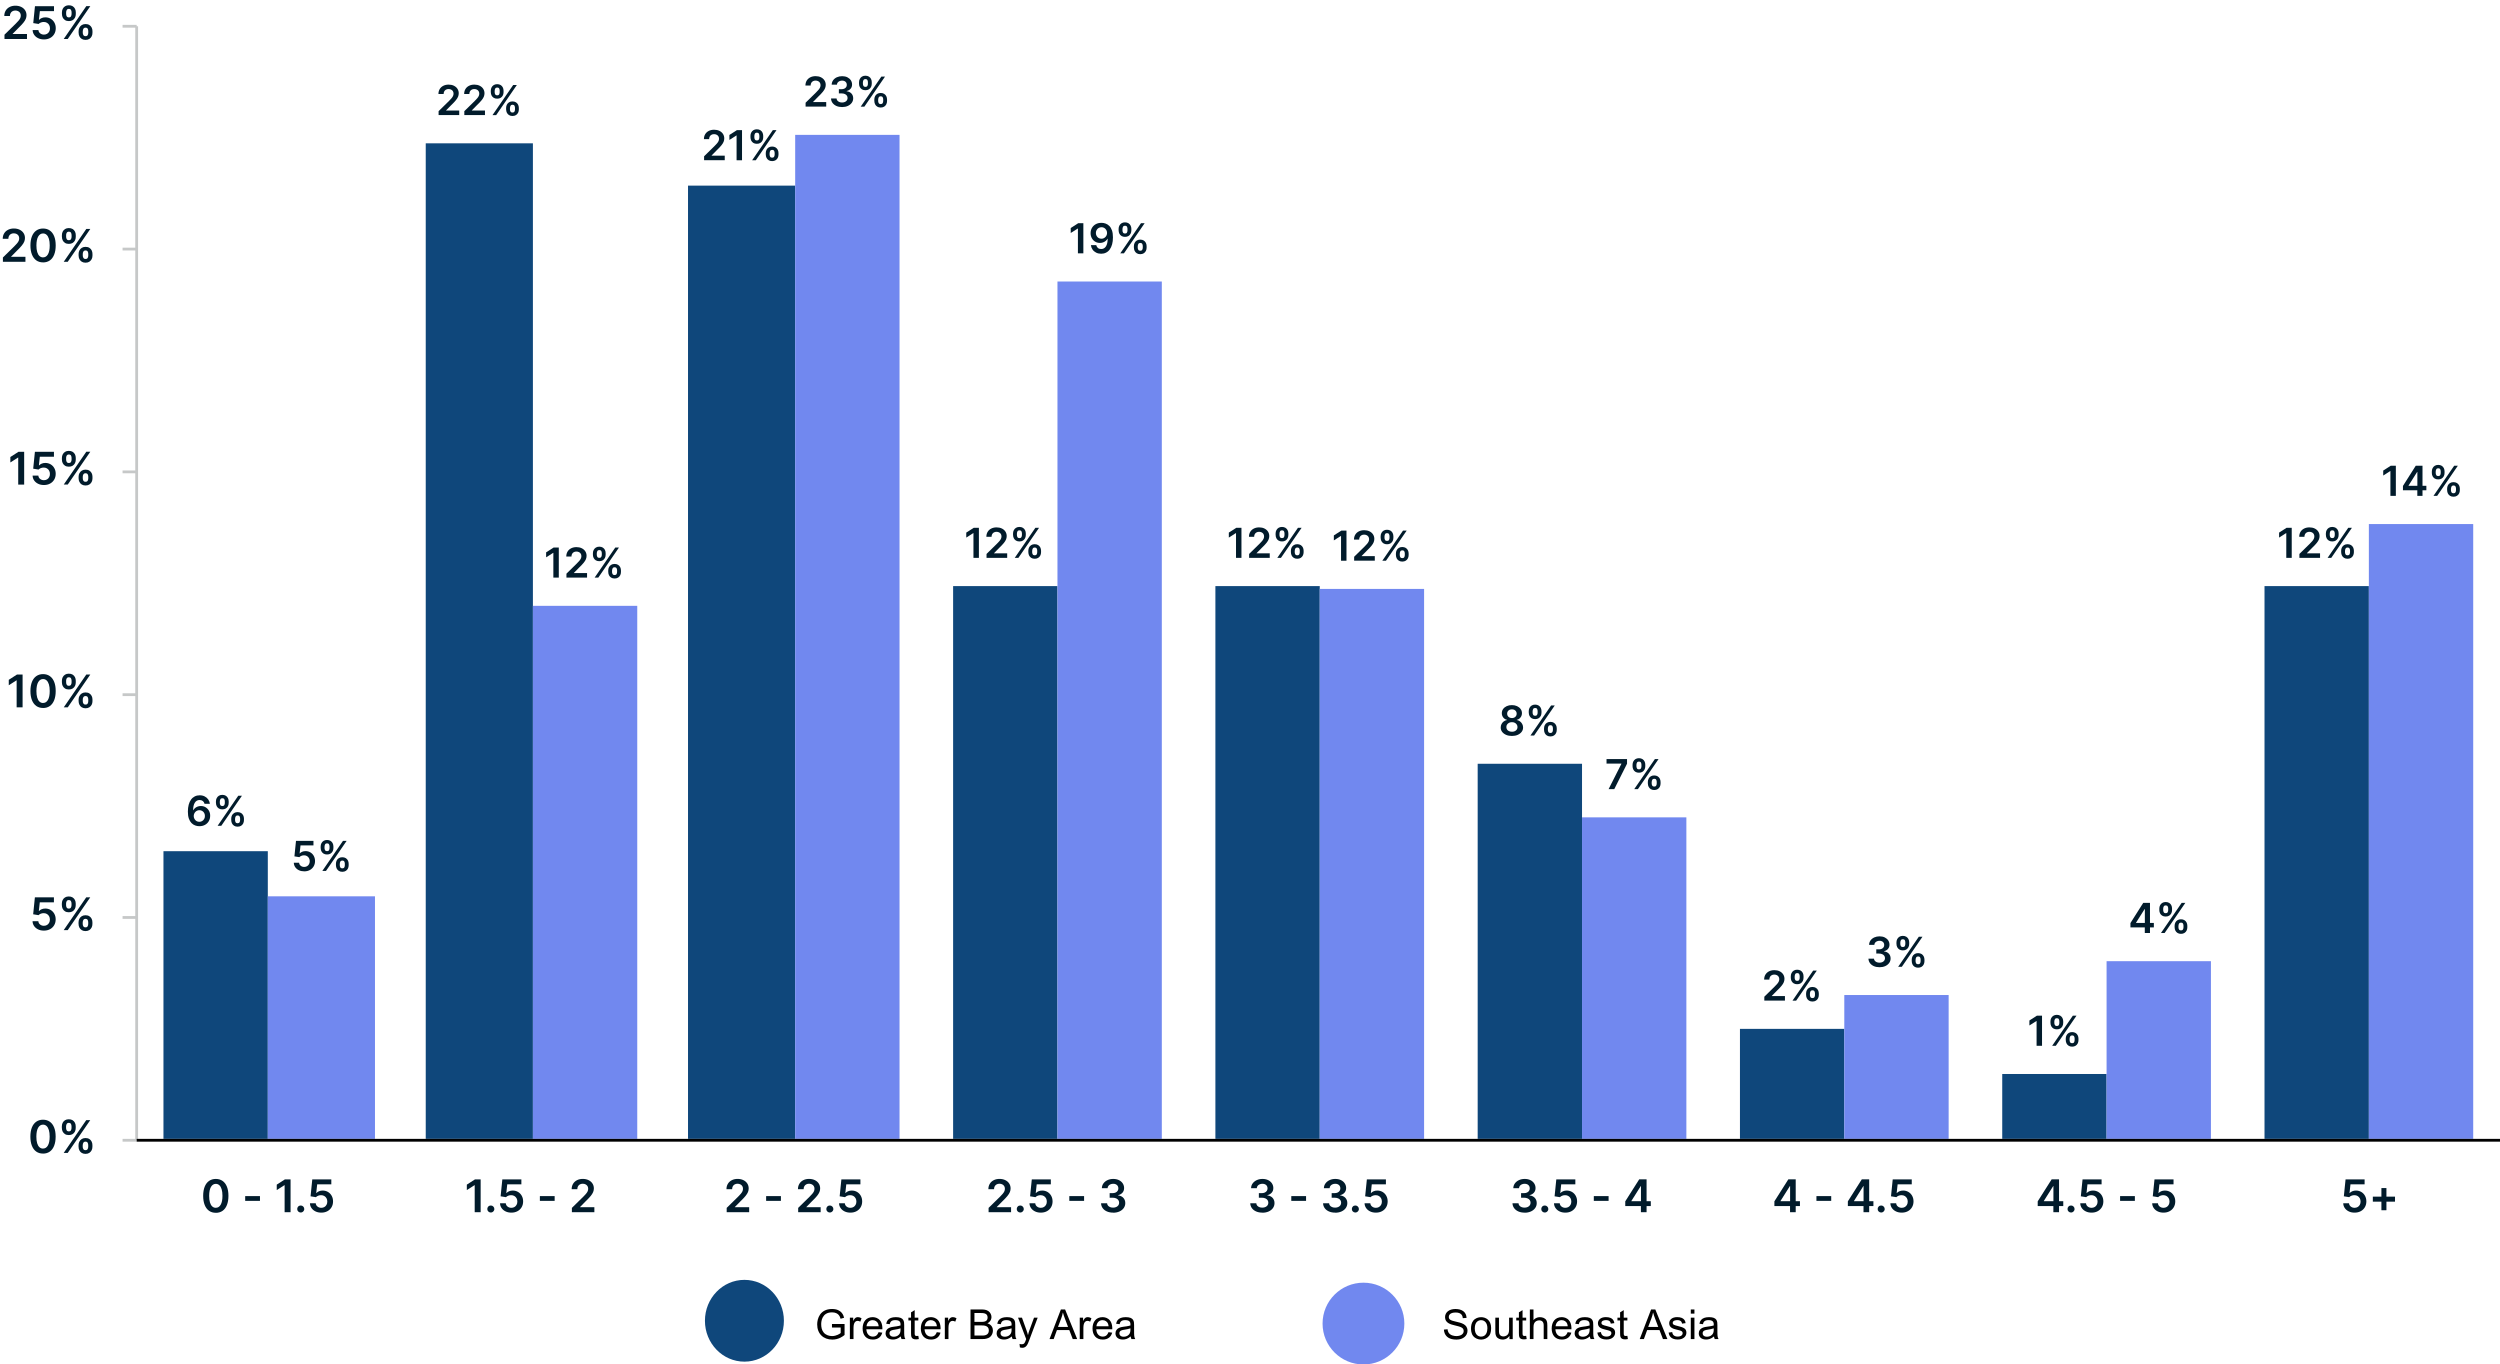 <?xml version="1.0" encoding="UTF-8"?><svg id="Layer_1" xmlns="http://www.w3.org/2000/svg" viewBox="0 0 886.46 483.82"><path d="M57.96,301.82h37v102h-37v-102ZM150.96,50.82h38v353h-38V50.82ZM243.96,65.82h38v338h-38V65.82ZM337.96,207.82h37v196h-37v-196ZM430.96,207.82h37v196h-37v-196ZM523.96,270.82h37v133h-37v-133ZM616.96,364.82h37v39h-37v-39ZM709.96,380.82h37v23h-37v-23ZM802.96,207.82h37v196h-37v-196Z" style="fill:#0f477b;"/><path d="M94.96,317.82h38v86h-38v-86ZM188.96,214.82h37v189h-37v-189ZM281.96,47.82h37v356h-37V47.82ZM374.96,99.82h37v304h-37V99.82ZM467.96,208.82h37v195h-37v-195ZM560.96,289.82h37v114h-37v-114ZM653.96,352.82h37v51h-37v-51ZM746.96,340.82h37v63h-37v-63ZM839.96,185.82h37v218h-37v-218Z" style="fill:#7188ef;"/><path d="M48.46,404.32V9.32" style="fill:none; stroke:#c6c8c8; stroke-linejoin:round;"/><path d="M43.46,404.32h5M43.46,325.32h5M43.46,246.32h5M43.46,167.32h5M43.46,88.32h5M43.46,9.32h5" style="fill:none; stroke:#c6c8c8; stroke-linejoin:round;"/><path d="M48.46,404.32h838" style="fill:none; stroke:#000; stroke-linejoin:round;"/><g style="isolation:isolate;"><path d="M70.69,292.96c-.51,0-1.01-.09-1.49-.27-.49-.18-.92-.46-1.31-.86s-.7-.93-.93-1.59c-.23-.66-.34-1.48-.34-2.46,0-.91.1-1.73.29-2.44.19-.72.47-1.32.84-1.82.36-.5.8-.87,1.32-1.13s1.09-.39,1.73-.39c.67,0,1.27.13,1.78.4.52.26.94.62,1.26,1.08.32.46.52.97.59,1.54h-1.9c-.1-.41-.3-.74-.6-.98s-.68-.37-1.14-.37c-.74,0-1.31.32-1.71.96-.4.64-.6,1.52-.6,2.65h.07c.17-.31.39-.57.66-.79s.58-.39.92-.51c.34-.12.7-.18,1.09-.18.62,0,1.19.15,1.68.45.5.3.89.71,1.19,1.23s.44,1.12.43,1.79c0,.7-.16,1.33-.48,1.89-.32.56-.77,1-1.35,1.32-.58.32-1.25.48-2.02.47ZM70.68,291.4c.38,0,.72-.09,1.02-.28.3-.18.53-.43.71-.75.17-.31.26-.66.25-1.05,0-.38-.08-.73-.25-1.04-.17-.31-.4-.55-.7-.73-.3-.18-.63-.27-1.01-.27-.28,0-.54.05-.79.16-.24.11-.46.26-.64.45-.18.19-.32.41-.42.66-.1.25-.16.51-.16.79,0,.37.09.71.26,1.03s.4.56.7.75.64.28,1.02.28Z" style="fill:#011b2b;"/><path d="M76.57,284.71v-.56c0-.42.09-.8.27-1.15.18-.35.43-.63.77-.84s.74-.32,1.22-.32.9.11,1.24.32.59.49.76.84.26.73.26,1.15v.56c0,.42-.09.8-.26,1.14s-.43.62-.76.83c-.34.21-.75.31-1.23.31s-.9-.1-1.24-.31c-.33-.21-.59-.49-.76-.83-.17-.35-.26-.73-.26-1.14ZM77.16,292.82l7.33-10.67h1.3l-7.33,10.67h-1.3ZM77.94,284.15v.56c0,.28.06.53.2.76.13.23.36.34.7.34s.56-.11.69-.34.19-.48.19-.76v-.56c0-.28-.06-.53-.18-.76s-.35-.35-.7-.35-.56.12-.69.35c-.13.23-.2.49-.2.76ZM81.99,290.82v-.56c0-.41.09-.79.26-1.14s.43-.63.77-.84c.34-.21.75-.32,1.22-.32s.91.11,1.24.32c.33.21.59.49.76.84.17.35.26.73.26,1.15v.56c0,.41-.09.79-.26,1.14-.17.35-.43.63-.76.84-.34.21-.75.32-1.23.32s-.9-.11-1.23-.32-.59-.49-.76-.84-.26-.73-.26-1.14ZM83.35,290.26v.56c0,.27.07.53.2.75.13.23.36.34.7.34s.57-.11.7-.34.19-.48.19-.76v-.56c0-.28-.06-.53-.18-.76-.12-.23-.36-.35-.7-.35-.33,0-.56.12-.69.35-.14.23-.2.49-.2.76Z" style="fill:#011b2b;"/></g><g style="isolation:isolate;"><path d="M155.52,40.82v-1.4l3.7-3.63c.35-.36.65-.67.89-.95.24-.28.41-.55.53-.81.12-.26.18-.54.18-.83,0-.34-.08-.63-.23-.87-.15-.24-.36-.43-.63-.56-.27-.13-.57-.2-.91-.2s-.66.07-.92.22c-.26.14-.47.35-.61.61-.14.26-.22.58-.22.94h-1.84c0-.68.16-1.27.46-1.77.31-.5.74-.89,1.28-1.16.54-.27,1.17-.41,1.87-.41s1.34.13,1.88.4c.54.27.96.63,1.26,1.1.3.46.45,1,.45,1.59,0,.4-.08.79-.23,1.18-.15.39-.42.81-.8,1.28-.38.47-.92,1.04-1.61,1.7l-1.84,1.87v.07h4.65v1.61h-7.31Z" style="fill:#011b2b;"/><path d="M164.64,40.82v-1.4l3.7-3.63c.35-.36.65-.67.89-.95.24-.28.41-.55.53-.81.12-.26.18-.54.18-.83,0-.34-.08-.63-.23-.87-.15-.24-.36-.43-.63-.56s-.57-.2-.91-.2-.66.07-.92.22c-.26.14-.47.35-.61.61-.14.26-.22.58-.22.94h-1.84c0-.68.15-1.27.46-1.77.31-.5.73-.89,1.28-1.16.54-.27,1.17-.41,1.87-.41s1.34.13,1.89.4c.54.27.96.63,1.26,1.1.3.46.45,1,.45,1.59,0,.4-.08.79-.23,1.18-.15.39-.42.81-.8,1.28s-.92,1.04-1.61,1.7l-1.84,1.87v.07h4.65v1.61h-7.31Z" style="fill:#011b2b;"/><path d="M174.03,32.71v-.56c0-.42.09-.8.27-1.15s.43-.63.77-.84.75-.32,1.22-.32.9.11,1.24.32.59.49.76.84.26.73.26,1.15v.56c0,.42-.09.8-.26,1.14s-.43.62-.76.83c-.34.21-.75.31-1.23.31s-.9-.1-1.24-.31c-.33-.21-.59-.49-.76-.83-.17-.35-.26-.73-.26-1.14ZM174.63,40.82l7.33-10.67h1.3l-7.33,10.67h-1.3ZM175.4,32.15v.56c0,.28.06.53.2.76.13.23.36.34.7.34s.56-.11.69-.34.19-.48.19-.76v-.56c0-.28-.06-.53-.18-.76-.12-.23-.35-.35-.7-.35s-.56.12-.69.35c-.13.23-.2.49-.2.76ZM179.46,38.82v-.56c0-.41.09-.79.26-1.14.18-.35.43-.63.77-.84s.75-.32,1.22-.32.91.11,1.24.32c.33.21.59.49.76.84.17.35.26.73.26,1.15v.56c0,.41-.09.79-.26,1.14s-.43.63-.76.84c-.34.21-.75.32-1.23.32s-.9-.11-1.23-.32-.59-.49-.76-.84-.26-.73-.26-1.14ZM180.82,38.26v.56c0,.27.07.53.2.75.13.23.36.34.7.34s.57-.11.7-.34.19-.48.19-.76v-.56c0-.28-.06-.53-.18-.76-.12-.23-.36-.35-.7-.35-.33,0-.56.12-.69.35-.14.23-.2.49-.2.76Z" style="fill:#011b2b;"/></g><g style="isolation:isolate;"><path d="M249.66,56.82v-1.4l3.7-3.63c.35-.36.65-.67.89-.95.24-.28.41-.55.53-.81.12-.26.18-.54.18-.83,0-.34-.08-.63-.23-.87s-.36-.43-.63-.56c-.27-.13-.57-.2-.91-.2s-.66.07-.92.22c-.26.14-.47.35-.61.61-.14.26-.22.58-.22.94h-1.84c0-.68.15-1.27.46-1.77s.73-.89,1.28-1.16,1.17-.41,1.87-.41,1.34.13,1.89.4c.54.27.96.63,1.26,1.1s.45,1,.45,1.59c0,.4-.08.79-.23,1.18-.15.39-.42.81-.8,1.28-.38.47-.92,1.04-1.61,1.7l-1.84,1.87v.07h4.65v1.61h-7.31Z" style="fill:#011b2b;"/><path d="M263.11,46.15v10.67h-1.93v-8.79h-.06l-2.49,1.59v-1.77l2.65-1.7h1.84Z" style="fill:#011b2b;"/><path d="M266.1,48.71v-.56c0-.42.09-.8.27-1.15.18-.35.43-.63.77-.84s.74-.32,1.22-.32.9.11,1.24.32.59.49.76.84.26.73.26,1.15v.56c0,.42-.09.8-.26,1.14s-.43.62-.76.83c-.34.21-.75.31-1.23.31s-.9-.1-1.24-.31c-.33-.21-.59-.49-.76-.83-.17-.35-.26-.73-.26-1.14ZM266.7,56.82l7.33-10.67h1.3l-7.33,10.67h-1.3ZM267.48,48.15v.56c0,.28.06.53.2.76.13.23.36.34.7.34s.56-.11.69-.34.19-.48.19-.76v-.56c0-.28-.06-.53-.18-.76s-.35-.35-.7-.35-.56.12-.69.35c-.13.23-.2.49-.2.76ZM271.53,54.82v-.56c0-.41.09-.79.26-1.14s.43-.63.77-.84c.34-.21.75-.32,1.22-.32s.91.11,1.24.32c.33.21.59.49.76.84.17.35.26.73.26,1.15v.56c0,.41-.09.79-.26,1.14-.17.35-.43.63-.76.84-.34.21-.75.32-1.23.32s-.9-.11-1.23-.32-.59-.49-.76-.84-.26-.73-.26-1.14ZM272.89,54.26v.56c0,.27.07.53.2.75.13.23.36.34.7.34s.57-.11.7-.34.19-.48.19-.76v-.56c0-.28-.06-.53-.18-.76-.12-.23-.36-.35-.7-.35-.33,0-.56.12-.69.35-.14.23-.2.49-.2.76Z" style="fill:#011b2b;"/></g><g style="isolation:isolate;"><path d="M347.1,187.15v10.67h-1.93v-8.79h-.06l-2.49,1.59v-1.77l2.65-1.7h1.84Z" style="fill:#011b2b;"/><path d="M349.81,197.82v-1.4l3.7-3.63c.35-.36.65-.67.89-.95.24-.28.41-.55.53-.81.12-.26.18-.54.18-.83,0-.34-.08-.63-.23-.87s-.36-.43-.63-.56c-.27-.13-.57-.2-.91-.2s-.66.07-.92.22c-.26.14-.47.35-.61.61-.14.26-.22.58-.22.94h-1.84c0-.68.15-1.27.46-1.77s.73-.89,1.28-1.16,1.17-.41,1.87-.41,1.34.13,1.89.4c.54.27.96.63,1.26,1.1s.45,1,.45,1.59c0,.4-.08.79-.23,1.18-.15.39-.42.81-.8,1.28-.38.47-.92,1.04-1.61,1.7l-1.84,1.87v.07h4.65v1.61h-7.31Z" style="fill:#011b2b;"/><path d="M359.21,189.71v-.56c0-.42.09-.8.27-1.15.18-.35.43-.63.77-.84s.74-.32,1.22-.32.9.11,1.24.32.59.49.76.84.26.73.26,1.15v.56c0,.42-.09.8-.26,1.14s-.43.62-.76.83c-.34.21-.75.31-1.23.31s-.9-.1-1.24-.31c-.33-.21-.59-.49-.76-.83-.17-.35-.26-.73-.26-1.14ZM359.8,197.82l7.33-10.67h1.3l-7.33,10.67h-1.3ZM360.58,189.15v.56c0,.28.06.53.2.76.13.23.36.34.7.34s.56-.11.69-.34.19-.48.19-.76v-.56c0-.28-.06-.53-.18-.76s-.35-.35-.7-.35-.56.12-.69.35c-.13.23-.2.49-.2.76ZM364.63,195.82v-.56c0-.41.09-.79.26-1.14s.43-.63.77-.84c.34-.21.75-.32,1.22-.32s.91.11,1.24.32c.33.21.59.49.76.84.17.35.26.73.26,1.15v.56c0,.41-.09.79-.26,1.14-.17.35-.43.63-.76.84-.34.21-.75.32-1.23.32s-.9-.11-1.23-.32-.59-.49-.76-.84-.26-.73-.26-1.14ZM365.99,195.26v.56c0,.27.07.53.2.75.13.23.36.34.7.34s.57-.11.7-.34.19-.48.19-.76v-.56c0-.28-.06-.53-.18-.76-.12-.23-.36-.35-.7-.35-.33,0-.56.12-.69.35-.14.23-.2.49-.2.76Z" style="fill:#011b2b;"/></g><g style="isolation:isolate;"><path d="M440.2,187.15v10.67h-1.93v-8.79h-.06l-2.49,1.59v-1.77l2.65-1.7h1.84Z" style="fill:#011b2b;"/><path d="M442.92,197.82v-1.4l3.7-3.63c.35-.36.65-.67.89-.95.24-.28.41-.55.53-.81.12-.26.18-.54.18-.83,0-.34-.08-.63-.23-.87-.15-.24-.36-.43-.63-.56s-.57-.2-.91-.2-.66.07-.92.22c-.26.14-.47.35-.61.61-.14.26-.22.58-.22.94h-1.84c0-.68.15-1.27.46-1.77s.74-.89,1.28-1.16,1.17-.41,1.87-.41,1.34.13,1.88.4c.54.27.96.63,1.26,1.1.3.46.45,1,.45,1.59,0,.4-.08.79-.23,1.18-.15.39-.42.81-.8,1.28-.38.47-.92,1.04-1.61,1.7l-1.84,1.87v.07h4.65v1.61h-7.31Z" style="fill:#011b2b;"/><path d="M452.31,189.71v-.56c0-.42.09-.8.27-1.15s.43-.63.77-.84c.34-.21.75-.32,1.22-.32s.9.11,1.24.32c.34.21.59.49.76.84s.26.73.26,1.15v.56c0,.42-.09.8-.26,1.14s-.43.62-.76.83c-.34.21-.75.31-1.23.31s-.9-.1-1.24-.31c-.33-.21-.59-.49-.76-.83-.17-.35-.26-.73-.26-1.14ZM452.9,197.82l7.33-10.67h1.3l-7.33,10.67h-1.3ZM453.68,189.15v.56c0,.28.06.53.2.76.13.23.36.34.7.34s.56-.11.69-.34.19-.48.19-.76v-.56c0-.28-.06-.53-.18-.76-.12-.23-.35-.35-.7-.35s-.56.12-.69.35c-.13.23-.2.49-.2.76ZM457.73,195.82v-.56c0-.41.09-.79.26-1.14.18-.35.43-.63.77-.84s.75-.32,1.22-.32.91.11,1.24.32c.33.21.59.49.76.84.17.35.26.73.26,1.15v.56c0,.41-.09.79-.26,1.14-.17.35-.43.63-.76.84-.34.21-.75.32-1.23.32s-.9-.11-1.23-.32c-.34-.21-.59-.49-.76-.84s-.26-.73-.26-1.14ZM459.09,195.26v.56c0,.27.07.53.2.75.13.23.36.34.7.34s.57-.11.7-.34.19-.48.19-.76v-.56c0-.28-.06-.53-.18-.76-.12-.23-.36-.35-.7-.35-.33,0-.56.12-.69.35-.14.23-.2.49-.2.76Z" style="fill:#011b2b;"/></g><g style="isolation:isolate;"><path d="M536.1,260.96c-.77,0-1.46-.13-2.06-.39-.6-.26-1.07-.62-1.41-1.07-.34-.45-.51-.97-.5-1.54,0-.45.09-.86.29-1.23.2-.38.47-.69.8-.94.34-.25.72-.41,1.13-.48v-.07c-.55-.12-.99-.4-1.33-.84s-.51-.95-.5-1.52c0-.55.15-1.04.46-1.47.31-.43.73-.77,1.27-1.02.54-.25,1.15-.37,1.84-.37s1.29.12,1.83.37c.54.25.96.59,1.27,1.02s.47.92.47,1.47c0,.58-.17,1.08-.51,1.52s-.78.72-1.32.84v.07c.42.07.79.23,1.13.48.33.25.6.57.8.94.2.38.3.79.3,1.23,0,.58-.17,1.09-.51,1.54-.34.45-.81.81-1.4,1.07-.6.26-1.28.39-2.05.39ZM536.1,259.47c.4,0,.75-.07,1.04-.21.29-.14.52-.33.69-.58s.25-.54.25-.87c0-.34-.09-.64-.26-.9s-.41-.47-.7-.62-.63-.22-1.01-.22-.72.07-1.02.22-.53.36-.71.62-.26.56-.25.9c0,.33.08.61.24.86s.39.44.69.58c.3.14.65.21,1.05.21ZM536.1,254.62c.33,0,.62-.07.87-.2s.45-.32.6-.55c.15-.24.22-.51.22-.82,0-.31-.08-.57-.22-.8-.14-.23-.34-.41-.59-.54-.25-.13-.54-.19-.88-.19s-.63.06-.89.19c-.26.13-.45.31-.59.54-.14.23-.21.5-.21.8,0,.31.07.58.21.81.14.23.34.42.6.55.26.13.55.2.88.2Z" style="fill:#011b2b;"/><path d="M542.07,252.71v-.56c0-.42.09-.8.27-1.15s.43-.63.77-.84.75-.32,1.22-.32.9.11,1.24.32.59.49.76.84.26.73.26,1.15v.56c0,.42-.09.8-.26,1.14s-.43.62-.76.83c-.34.21-.75.31-1.23.31s-.9-.1-1.24-.31c-.33-.21-.59-.49-.76-.83-.17-.35-.26-.73-.26-1.14ZM542.66,260.82l7.33-10.67h1.3l-7.33,10.67h-1.3ZM543.44,252.15v.56c0,.28.06.53.2.76.13.23.36.34.7.34s.56-.11.69-.34.19-.48.19-.76v-.56c0-.28-.06-.53-.18-.76-.12-.23-.35-.35-.7-.35s-.56.12-.69.35c-.13.23-.2.49-.2.76ZM547.49,258.82v-.56c0-.41.09-.79.26-1.14.18-.35.43-.63.77-.84s.75-.32,1.22-.32.91.11,1.24.32c.33.21.59.49.76.84.17.35.26.73.26,1.15v.56c0,.41-.09.79-.26,1.14s-.43.63-.76.84c-.34.21-.75.32-1.23.32s-.9-.11-1.23-.32-.59-.49-.76-.84-.26-.73-.26-1.14ZM548.85,258.26v.56c0,.27.07.53.2.75.13.23.36.34.7.34s.57-.11.7-.34.19-.48.19-.76v-.56c0-.28-.06-.53-.18-.76-.12-.23-.36-.35-.7-.35-.33,0-.56.12-.69.35-.14.23-.2.49-.2.76Z" style="fill:#011b2b;"/></g><g style="isolation:isolate;"><path d="M625.6,354.82v-1.4l3.7-3.63c.35-.36.65-.67.89-.95.24-.28.41-.55.53-.81.12-.26.18-.54.18-.83,0-.34-.08-.63-.23-.87-.15-.24-.36-.43-.63-.56s-.57-.2-.91-.2-.66.07-.92.22c-.26.14-.47.35-.61.61-.14.26-.22.58-.22.94h-1.84c0-.68.15-1.27.46-1.77s.74-.89,1.28-1.16,1.17-.41,1.87-.41,1.34.13,1.88.4c.54.27.96.63,1.26,1.1.3.46.45,1,.45,1.59,0,.4-.08.79-.23,1.18-.15.39-.42.81-.8,1.28-.38.47-.92,1.04-1.61,1.7l-1.84,1.87v.07h4.65v1.61h-7.31Z" style="fill:#011b2b;"/><path d="M634.99,346.71v-.56c0-.42.09-.8.27-1.15.18-.35.43-.63.77-.84s.75-.32,1.22-.32.9.11,1.24.32.59.49.76.84.25.73.25,1.15v.56c0,.42-.09.8-.26,1.14s-.43.62-.76.83c-.34.21-.75.31-1.23.31s-.9-.1-1.24-.31c-.34-.21-.59-.49-.76-.83-.17-.35-.26-.73-.26-1.14ZM635.59,354.82l7.33-10.67h1.3l-7.33,10.67h-1.3ZM636.36,346.15v.56c0,.28.07.53.2.76.13.23.36.34.7.34s.56-.11.69-.34.19-.48.19-.76v-.56c0-.28-.06-.53-.18-.76s-.35-.35-.7-.35-.56.12-.69.35c-.13.23-.2.49-.2.76ZM640.41,352.82v-.56c0-.41.09-.79.26-1.14s.43-.63.77-.84c.34-.21.74-.32,1.22-.32s.91.11,1.24.32c.33.21.59.49.76.84.17.35.26.73.26,1.15v.56c0,.41-.09.79-.26,1.14s-.43.63-.76.84c-.33.21-.75.32-1.23.32s-.9-.11-1.23-.32-.59-.49-.76-.84-.26-.73-.26-1.14ZM641.77,352.26v.56c0,.27.07.53.2.75.13.23.37.34.7.34s.57-.11.7-.34.19-.48.19-.76v-.56c0-.28-.06-.53-.18-.76-.12-.23-.36-.35-.7-.35-.33,0-.56.12-.69.35-.14.23-.2.49-.2.76Z" style="fill:#011b2b;"/></g><g style="isolation:isolate;"><path d="M724.07,360.15v10.67h-1.93v-8.79h-.06l-2.49,1.59v-1.77l2.65-1.7h1.84Z" style="fill:#011b2b;"/><path d="M727.06,362.71v-.56c0-.42.09-.8.27-1.15s.43-.63.77-.84.75-.32,1.22-.32.9.11,1.24.32.59.49.76.84.26.73.26,1.15v.56c0,.42-.09.8-.26,1.14s-.43.62-.76.83c-.34.21-.75.31-1.23.31s-.9-.1-1.24-.31c-.33-.21-.59-.49-.76-.83-.17-.35-.26-.73-.26-1.14ZM727.66,370.82l7.33-10.67h1.3l-7.33,10.67h-1.3ZM728.43,362.15v.56c0,.28.06.53.2.76.13.23.36.34.7.34s.56-.11.69-.34.19-.48.19-.76v-.56c0-.28-.06-.53-.18-.76-.12-.23-.35-.35-.7-.35s-.56.12-.69.35c-.13.23-.2.49-.2.76ZM732.48,368.82v-.56c0-.41.09-.79.26-1.14.18-.35.43-.63.77-.84s.75-.32,1.22-.32.91.11,1.24.32c.33.21.59.49.76.84.17.35.26.73.26,1.15v.56c0,.41-.09.79-.26,1.14s-.43.63-.76.84c-.34.21-.75.32-1.23.32s-.9-.11-1.23-.32-.59-.49-.76-.84-.26-.73-.26-1.14ZM733.84,368.26v.56c0,.27.07.53.2.75.13.23.36.34.7.34s.57-.11.7-.34.19-.48.19-.76v-.56c0-.28-.06-.53-.18-.76-.12-.23-.36-.35-.7-.35-.33,0-.56.12-.69.35-.14.23-.2.49-.2.76Z" style="fill:#011b2b;"/></g><g style="isolation:isolate;"><path d="M812.61,187.15v10.67h-1.93v-8.79h-.06l-2.49,1.59v-1.77l2.65-1.7h1.84Z" style="fill:#011b2b;"/><path d="M815.33,197.82v-1.4l3.7-3.63c.35-.36.65-.67.89-.95.24-.28.41-.55.53-.81.12-.26.18-.54.18-.83,0-.34-.08-.63-.23-.87-.15-.24-.36-.43-.63-.56s-.57-.2-.91-.2-.66.07-.92.22c-.26.14-.47.35-.61.61-.14.26-.22.58-.22.94h-1.84c0-.68.15-1.27.46-1.77.31-.5.73-.89,1.28-1.16.54-.27,1.17-.41,1.87-.41s1.34.13,1.89.4c.54.27.96.63,1.26,1.1.3.46.45,1,.45,1.59,0,.4-.08.79-.23,1.18-.15.39-.42.81-.8,1.28s-.92,1.04-1.61,1.7l-1.84,1.87v.07h4.65v1.61h-7.31Z" style="fill:#011b2b;"/><path d="M824.72,189.71v-.56c0-.42.09-.8.27-1.15s.43-.63.77-.84.75-.32,1.22-.32.9.11,1.24.32.59.49.76.84.26.73.26,1.15v.56c0,.42-.09.8-.26,1.14s-.43.62-.76.83c-.34.21-.75.31-1.23.31s-.9-.1-1.24-.31c-.33-.21-.59-.49-.76-.83-.17-.35-.26-.73-.26-1.14ZM825.32,197.82l7.33-10.67h1.3l-7.33,10.67h-1.3ZM826.09,189.15v.56c0,.28.06.53.2.76.13.23.36.34.7.34s.56-.11.69-.34.19-.48.19-.76v-.56c0-.28-.06-.53-.18-.76-.12-.23-.35-.35-.7-.35s-.56.12-.69.35c-.13.23-.2.49-.2.76ZM830.14,195.82v-.56c0-.41.09-.79.26-1.14.18-.35.43-.63.77-.84s.75-.32,1.22-.32.91.11,1.24.32c.33.21.59.49.76.84.17.35.26.73.26,1.15v.56c0,.41-.09.79-.26,1.14s-.43.63-.76.84c-.34.21-.75.32-1.23.32s-.9-.11-1.23-.32-.59-.49-.76-.84-.26-.73-.26-1.14ZM831.5,195.26v.56c0,.27.07.53.2.75.13.23.36.34.7.34s.57-.11.7-.34.19-.48.19-.76v-.56c0-.28-.06-.53-.18-.76-.12-.23-.36-.35-.7-.35-.33,0-.56.12-.69.35-.14.23-.2.49-.2.76Z" style="fill:#011b2b;"/></g><g style="isolation:isolate;"><path d="M107.85,308.96c-.69,0-1.32-.13-1.86-.39-.55-.26-.98-.62-1.3-1.08-.32-.46-.49-.98-.51-1.57h1.88c.03.44.22.79.57,1.07.34.28.76.41,1.24.41.38,0,.72-.09,1.01-.26.3-.17.53-.42.7-.72.17-.31.25-.66.25-1.06,0-.4-.08-.76-.26-1.07s-.41-.56-.71-.74c-.3-.18-.65-.27-1.04-.27-.32,0-.63.06-.94.18s-.55.28-.73.48l-1.75-.29.56-5.5h6.19v1.62h-4.59l-.31,2.83h.06c.2-.23.48-.43.84-.58.36-.15.76-.23,1.19-.23.65,0,1.22.15,1.73.46.51.3.91.72,1.2,1.25s.44,1.14.44,1.82-.16,1.33-.49,1.88c-.32.55-.77.98-1.35,1.3-.57.31-1.24.47-1.99.47Z" style="fill:#011b2b;"/><path d="M113.7,300.71v-.56c0-.42.09-.8.27-1.15.18-.35.43-.63.77-.84s.74-.32,1.22-.32.9.11,1.24.32.59.49.76.84.26.73.26,1.15v.56c0,.42-.09.8-.26,1.14s-.43.62-.76.83c-.34.21-.75.31-1.23.31s-.9-.1-1.24-.31c-.33-.21-.59-.49-.76-.83-.17-.35-.26-.73-.26-1.14ZM114.29,308.82l7.33-10.67h1.3l-7.33,10.67h-1.3ZM115.07,300.15v.56c0,.28.06.53.2.76.13.23.36.34.7.34s.56-.11.69-.34.19-.48.19-.76v-.56c0-.28-.06-.53-.18-.76s-.35-.35-.7-.35-.56.12-.69.35c-.13.23-.2.49-.2.76ZM119.12,306.82v-.56c0-.41.09-.79.26-1.14s.43-.63.77-.84c.34-.21.75-.32,1.22-.32s.91.11,1.24.32c.33.21.59.49.76.84.17.35.26.73.26,1.15v.56c0,.41-.09.79-.26,1.14-.17.35-.43.63-.76.84-.34.21-.75.32-1.23.32s-.9-.11-1.23-.32-.59-.49-.76-.84-.26-.73-.26-1.14ZM120.48,306.26v.56c0,.27.07.53.2.75.13.23.36.34.7.34s.57-.11.7-.34.19-.48.19-.76v-.56c0-.28-.06-.53-.18-.76-.12-.23-.36-.35-.7-.35-.33,0-.56.12-.69.35-.14.23-.2.49-.2.76Z" style="fill:#011b2b;"/></g><g style="isolation:isolate;"><path d="M198.14,194.15v10.67h-1.93v-8.79h-.06l-2.5,1.59v-1.77l2.65-1.7h1.84Z" style="fill:#011b2b;"/><path d="M200.85,204.82v-1.4l3.7-3.63c.35-.36.65-.67.89-.95.24-.28.41-.55.53-.81.12-.26.18-.54.18-.83,0-.34-.08-.63-.23-.87-.15-.24-.36-.43-.63-.56-.27-.13-.57-.2-.91-.2s-.66.07-.92.22c-.26.14-.47.35-.61.61-.14.26-.22.58-.22.94h-1.84c0-.68.16-1.27.46-1.77.31-.5.74-.89,1.28-1.16.54-.27,1.17-.41,1.87-.41s1.34.13,1.88.4c.54.27.96.63,1.26,1.1.3.46.45,1,.45,1.59,0,.4-.08.79-.23,1.18-.15.39-.42.81-.8,1.28-.38.47-.92,1.04-1.61,1.7l-1.84,1.87v.07h4.65v1.61h-7.31Z" style="fill:#011b2b;"/><path d="M210.24,196.71v-.56c0-.42.09-.8.27-1.15.18-.35.43-.63.77-.84s.74-.32,1.22-.32.9.11,1.24.32.59.49.76.84.25.73.25,1.15v.56c0,.42-.09.8-.26,1.14s-.43.62-.76.83c-.34.21-.75.31-1.23.31s-.9-.1-1.24-.31c-.33-.21-.59-.49-.76-.83-.17-.35-.26-.73-.26-1.14ZM210.84,204.82l7.33-10.67h1.3l-7.33,10.67h-1.3ZM211.61,196.15v.56c0,.28.07.53.2.76s.36.34.7.34.56-.11.69-.34.19-.48.19-.76v-.56c0-.28-.06-.53-.18-.76-.12-.23-.35-.35-.7-.35s-.56.12-.69.35c-.13.23-.2.49-.2.76ZM215.67,202.82v-.56c0-.41.09-.79.26-1.14.17-.35.43-.63.77-.84.34-.21.75-.32,1.22-.32s.91.11,1.24.32.59.49.76.84c.17.35.26.73.26,1.15v.56c0,.41-.09.79-.26,1.14-.17.35-.43.63-.76.84s-.75.32-1.23.32-.9-.11-1.23-.32-.59-.49-.76-.84-.26-.73-.26-1.14ZM217.02,202.26v.56c0,.27.07.53.2.75.13.23.36.34.7.34s.57-.11.7-.34.19-.48.19-.76v-.56c0-.28-.06-.53-.18-.76-.12-.23-.36-.35-.7-.35-.33,0-.56.12-.69.35-.13.23-.2.49-.2.76Z" style="fill:#011b2b;"/></g><g style="isolation:isolate;"><path d="M285.65,37.82v-1.4l3.7-3.63c.35-.36.65-.67.89-.95.24-.28.41-.55.53-.81.12-.26.18-.54.18-.83,0-.34-.08-.63-.23-.87-.15-.24-.36-.43-.63-.56-.27-.13-.57-.2-.91-.2s-.66.07-.92.22c-.26.14-.47.35-.61.61-.14.26-.22.58-.22.94h-1.84c0-.68.16-1.27.46-1.77.31-.5.74-.89,1.28-1.16.54-.27,1.17-.41,1.87-.41s1.34.13,1.88.4c.54.27.96.63,1.26,1.1.3.46.45,1,.45,1.59,0,.4-.08.79-.23,1.18-.15.39-.42.81-.8,1.28-.38.47-.92,1.04-1.61,1.7l-1.84,1.87v.07h4.65v1.61h-7.31Z" style="fill:#011b2b;"/><path d="M298.59,37.96c-.75,0-1.42-.13-2-.38-.58-.26-1.04-.62-1.38-1.07s-.52-.99-.54-1.59h1.96c.02.29.11.54.29.75s.4.38.69.5c.29.12.61.18.97.18.38,0,.72-.07,1.02-.2.29-.13.53-.32.69-.56s.25-.52.25-.83c0-.32-.08-.61-.25-.85-.17-.25-.42-.44-.74-.58-.32-.14-.71-.21-1.16-.21h-.94v-1.49h.94c.37,0,.7-.06.98-.19.28-.13.5-.31.66-.54.16-.23.24-.51.23-.82,0-.3-.06-.56-.2-.79-.14-.22-.33-.4-.58-.52-.25-.12-.54-.19-.87-.19s-.63.06-.91.18c-.28.12-.5.29-.67.5-.17.22-.26.48-.27.77h-1.86c.01-.6.19-1.12.52-1.58.33-.45.77-.81,1.33-1.06s1.18-.38,1.87-.38,1.33.13,1.86.4c.53.27.93.62,1.22,1.07s.43.94.43,1.48c0,.6-.17,1.1-.53,1.51-.36.41-.82.67-1.4.8v.08c.75.1,1.33.38,1.73.83.4.45.6,1.01.6,1.67,0,.6-.17,1.13-.51,1.6-.34.47-.8.84-1.4,1.11-.59.27-1.27.4-2.03.4Z" style="fill:#011b2b;"/><path d="M304.6,29.71v-.56c0-.42.09-.8.27-1.15.18-.35.43-.63.77-.84s.74-.32,1.22-.32.9.11,1.24.32.59.49.76.84.25.73.25,1.15v.56c0,.42-.09.8-.26,1.14s-.43.62-.76.83c-.34.21-.75.31-1.23.31s-.9-.1-1.24-.31c-.33-.21-.59-.49-.76-.83-.17-.35-.26-.73-.26-1.14ZM305.19,37.82l7.33-10.67h1.3l-7.33,10.67h-1.3ZM305.97,29.15v.56c0,.28.07.53.2.76s.36.34.7.34.56-.11.69-.34.19-.48.19-.76v-.56c0-.28-.06-.53-.18-.76-.12-.23-.35-.35-.7-.35s-.56.12-.69.35c-.13.23-.2.49-.2.76ZM310.02,35.82v-.56c0-.41.09-.79.26-1.14.17-.35.43-.63.77-.84.34-.21.75-.32,1.22-.32s.91.11,1.24.32.59.49.76.84c.17.35.26.73.26,1.15v.56c0,.41-.09.79-.26,1.14-.17.35-.43.63-.76.84s-.75.32-1.23.32-.9-.11-1.23-.32-.59-.49-.76-.84-.26-.73-.26-1.14ZM311.38,35.26v.56c0,.27.07.53.2.75.13.23.36.34.7.34s.57-.11.7-.34.19-.48.19-.76v-.56c0-.28-.06-.53-.18-.76-.12-.23-.36-.35-.7-.35-.33,0-.56.12-.69.35-.13.23-.2.49-.2.76Z" style="fill:#011b2b;"/></g><g style="isolation:isolate;"><path d="M384.14,79.15v10.67h-1.93v-8.79h-.06l-2.49,1.59v-1.77l2.65-1.7h1.84Z" style="fill:#011b2b;"/><path d="M390.56,79.01c.51,0,1.01.09,1.49.27.48.17.92.46,1.31.85.39.39.7.92.93,1.58.23.66.34,1.48.34,2.45,0,.92-.09,1.74-.29,2.46-.2.72-.48,1.33-.84,1.83-.36.5-.8.88-1.32,1.13-.51.26-1.09.39-1.73.39s-1.27-.13-1.79-.4-.94-.62-1.26-1.08c-.32-.46-.52-.98-.59-1.57h1.9c.1.42.3.76.6,1.01s.68.37,1.14.37c.74,0,1.31-.32,1.71-.96.4-.64.6-1.54.6-2.68h-.07c-.17.31-.39.57-.66.79-.27.22-.58.39-.92.51s-.7.18-1.09.18c-.62,0-1.19-.15-1.69-.45-.5-.3-.89-.71-1.18-1.23-.29-.52-.44-1.12-.44-1.79,0-.69.16-1.32.48-1.87.32-.55.77-.99,1.35-1.31.58-.32,1.25-.48,2.02-.47ZM390.56,80.57c-.38,0-.71.09-1.01.27s-.54.43-.71.74c-.17.31-.26.66-.26,1.04,0,.38.09.72.26,1.03.17.31.4.55.69.73s.63.27,1.01.27c.28,0,.54-.05.79-.16.24-.11.46-.26.64-.45.18-.19.32-.41.43-.66.1-.25.15-.51.15-.78,0-.36-.09-.7-.26-1.01-.17-.31-.41-.56-.7-.75s-.64-.28-1.02-.28Z" style="fill:#011b2b;"/><path d="M396.64,81.71v-.56c0-.42.09-.8.27-1.15.18-.35.43-.63.77-.84s.74-.32,1.22-.32.9.11,1.24.32.59.49.76.84.26.73.26,1.15v.56c0,.42-.09.8-.26,1.14s-.43.62-.76.83c-.34.21-.75.31-1.23.31s-.9-.1-1.24-.31c-.33-.21-.59-.49-.76-.83-.17-.35-.26-.73-.26-1.14ZM397.24,89.82l7.33-10.67h1.3l-7.33,10.67h-1.3ZM398.01,81.15v.56c0,.28.06.53.2.76.13.23.36.34.7.34s.56-.11.69-.34.19-.48.19-.76v-.56c0-.28-.06-.53-.18-.76s-.35-.35-.7-.35-.56.12-.69.35c-.13.23-.2.49-.2.76ZM402.06,87.82v-.56c0-.41.09-.79.26-1.14s.43-.63.77-.84c.34-.21.75-.32,1.22-.32s.91.11,1.24.32c.33.21.59.49.76.84.17.35.26.73.26,1.15v.56c0,.41-.09.79-.26,1.14-.17.35-.43.63-.76.84-.34.21-.75.32-1.23.32s-.9-.11-1.23-.32-.59-.49-.76-.84-.26-.73-.26-1.14ZM403.42,87.26v.56c0,.27.07.53.2.75.13.23.36.34.7.34s.57-.11.7-.34.19-.48.19-.76v-.56c0-.28-.06-.53-.18-.76-.12-.23-.36-.35-.7-.35-.33,0-.56.12-.69.35-.14.23-.2.49-.2.76Z" style="fill:#011b2b;"/></g><g style="isolation:isolate;"><path d="M477.44,188.15v10.67h-1.93v-8.79h-.06l-2.49,1.59v-1.77l2.65-1.7h1.84Z" style="fill:#011b2b;"/><path d="M480.16,198.82v-1.4l3.7-3.63c.35-.36.65-.67.89-.95.24-.28.41-.55.53-.81.12-.26.18-.54.18-.83,0-.34-.08-.63-.23-.87-.15-.24-.36-.43-.63-.56s-.57-.2-.91-.2-.66.07-.92.22c-.26.14-.47.35-.61.61-.14.26-.22.58-.22.94h-1.84c0-.68.15-1.27.46-1.77.31-.5.73-.89,1.28-1.16.54-.27,1.17-.41,1.87-.41s1.34.13,1.89.4c.54.27.96.63,1.26,1.1.3.46.45,1,.45,1.59,0,.4-.08.79-.23,1.18-.15.39-.42.81-.8,1.28s-.92,1.04-1.61,1.7l-1.84,1.87v.07h4.65v1.61h-7.31Z" style="fill:#011b2b;"/><path d="M489.55,190.71v-.56c0-.42.09-.8.27-1.15s.43-.63.77-.84.75-.32,1.22-.32.9.11,1.24.32.59.49.76.84.26.73.26,1.15v.56c0,.42-.09.8-.26,1.14s-.43.62-.76.83c-.34.21-.75.31-1.23.31s-.9-.1-1.24-.31c-.33-.21-.59-.49-.76-.83-.17-.35-.26-.73-.26-1.14ZM490.15,198.82l7.33-10.67h1.3l-7.33,10.67h-1.3ZM490.92,190.15v.56c0,.28.06.53.2.76.13.23.36.34.7.34s.56-.11.69-.34.19-.48.19-.76v-.56c0-.28-.06-.53-.18-.76-.12-.23-.35-.35-.7-.35s-.56.12-.69.35c-.13.23-.2.49-.2.76ZM494.97,196.82v-.56c0-.41.09-.79.26-1.14.18-.35.43-.63.77-.84s.75-.32,1.22-.32.91.11,1.24.32c.33.21.59.49.76.84.17.35.26.73.26,1.15v.56c0,.41-.09.79-.26,1.14s-.43.63-.76.84c-.34.21-.75.32-1.23.32s-.9-.11-1.23-.32-.59-.49-.76-.84-.26-.73-.26-1.14ZM496.33,196.26v.56c0,.27.07.53.2.75.13.23.36.34.7.34s.57-.11.7-.34.19-.48.19-.76v-.56c0-.28-.06-.53-.18-.76-.12-.23-.36-.35-.7-.35-.33,0-.56.12-.69.35-.14.23-.2.49-.2.76Z" style="fill:#011b2b;"/></g><g style="isolation:isolate;"><path d="M570.38,279.82l4.54-8.98v-.07h-5.27v-1.62h7.27v1.65l-4.53,9.02h-2Z" style="fill:#011b2b;"/><path d="M578.88,271.71v-.56c0-.42.09-.8.27-1.15.18-.35.43-.63.77-.84s.75-.32,1.22-.32.9.11,1.24.32.59.49.76.84.25.73.25,1.15v.56c0,.42-.09.8-.26,1.14s-.43.62-.76.83c-.34.21-.75.31-1.23.31s-.9-.1-1.24-.31c-.34-.21-.59-.49-.76-.83-.17-.35-.26-.73-.26-1.14ZM579.47,279.82l7.33-10.67h1.3l-7.33,10.67h-1.3ZM580.25,271.15v.56c0,.28.07.53.2.76.13.23.36.34.7.34s.56-.11.69-.34.19-.48.19-.76v-.56c0-.28-.06-.53-.18-.76s-.35-.35-.7-.35-.56.12-.69.35c-.13.23-.2.49-.2.76ZM584.3,277.82v-.56c0-.41.09-.79.26-1.14s.43-.63.77-.84c.34-.21.74-.32,1.22-.32s.91.11,1.24.32c.33.21.59.49.76.84.17.35.26.73.26,1.15v.56c0,.41-.09.79-.26,1.14s-.43.63-.76.84c-.33.21-.75.32-1.23.32s-.9-.11-1.23-.32-.59-.49-.76-.84-.26-.73-.26-1.14ZM585.66,277.26v.56c0,.27.07.53.2.75.13.23.37.34.7.34s.57-.11.7-.34.19-.48.19-.76v-.56c0-.28-.06-.53-.18-.76-.12-.23-.36-.35-.7-.35-.33,0-.56.12-.69.35-.14.23-.2.49-.2.76Z" style="fill:#011b2b;"/></g><g style="isolation:isolate;"><path d="M666.44,342.96c-.75,0-1.42-.13-2-.38-.58-.26-1.04-.62-1.38-1.07-.34-.46-.52-.99-.54-1.59h1.96c.02.29.11.54.29.75s.4.38.69.5c.29.12.61.18.97.18.38,0,.72-.07,1.02-.2.29-.13.53-.32.69-.56.17-.24.25-.52.25-.83,0-.32-.08-.61-.25-.85-.17-.25-.42-.44-.74-.58-.32-.14-.71-.21-1.16-.21h-.94v-1.49h.94c.37,0,.7-.06.98-.19.28-.13.5-.31.66-.54.16-.23.24-.51.23-.82,0-.3-.06-.56-.2-.79-.14-.22-.33-.4-.58-.52-.25-.12-.54-.19-.87-.19s-.63.06-.91.18-.5.29-.67.5c-.17.22-.26.48-.27.77h-1.86c.01-.6.19-1.12.52-1.58.33-.45.77-.81,1.33-1.06s1.18-.38,1.87-.38,1.33.13,1.86.4.93.62,1.22,1.07c.29.45.43.94.43,1.48,0,.6-.17,1.1-.53,1.51s-.82.67-1.4.8v.08c.75.1,1.33.38,1.73.83.4.45.6,1.01.6,1.67,0,.6-.17,1.13-.51,1.6-.34.47-.8.84-1.39,1.11-.59.27-1.27.4-2.04.4Z" style="fill:#011b2b;"/><path d="M672.45,334.71v-.56c0-.42.09-.8.27-1.15s.43-.63.77-.84c.34-.21.75-.32,1.22-.32s.9.11,1.24.32c.34.21.59.49.76.84s.26.73.26,1.15v.56c0,.42-.09.8-.26,1.14s-.43.62-.76.83c-.34.21-.75.31-1.23.31s-.9-.1-1.24-.31c-.33-.21-.59-.49-.76-.83-.17-.35-.26-.73-.26-1.14ZM673.05,342.82l7.33-10.67h1.3l-7.33,10.67h-1.3ZM673.82,334.15v.56c0,.28.06.53.2.76.13.23.36.34.7.34s.56-.11.69-.34.19-.48.19-.76v-.56c0-.28-.06-.53-.18-.76-.12-.23-.35-.35-.7-.35s-.56.12-.69.35c-.13.23-.2.49-.2.76ZM677.87,340.82v-.56c0-.41.09-.79.26-1.14.18-.35.43-.63.77-.84s.75-.32,1.22-.32.91.11,1.24.32c.33.21.59.49.76.84.17.35.26.73.26,1.15v.56c0,.41-.09.79-.26,1.14-.17.35-.43.63-.76.84-.34.21-.75.32-1.23.32s-.9-.11-1.23-.32c-.34-.21-.59-.49-.76-.84s-.26-.73-.26-1.14ZM679.23,340.26v.56c0,.27.07.53.2.75.13.23.36.34.7.34s.57-.11.7-.34.19-.48.19-.76v-.56c0-.28-.06-.53-.18-.76-.12-.23-.36-.35-.7-.35-.33,0-.56.12-.69.35-.14.23-.2.49-.2.76Z" style="fill:#011b2b;"/></g><g style="isolation:isolate;"><path d="M755.42,328.84v-1.54l4.53-7.15h1.28v2.19h-.78l-3.05,4.83v.08h6.32v1.59h-8.3ZM760.51,330.82v-2.45l.02-.69v-7.53h1.82v10.67h-1.84Z" style="fill:#011b2b;"/><path d="M765.66,322.71v-.56c0-.42.09-.8.27-1.15.18-.35.43-.63.77-.84s.75-.32,1.22-.32.9.11,1.24.32.59.49.76.84.25.73.25,1.15v.56c0,.42-.09.8-.26,1.14s-.43.62-.76.83c-.34.21-.75.31-1.23.31s-.9-.1-1.24-.31c-.34-.21-.59-.49-.76-.83-.17-.35-.26-.73-.26-1.14ZM766.25,330.82l7.33-10.67h1.3l-7.33,10.67h-1.3ZM767.03,322.15v.56c0,.28.07.53.2.76.13.23.36.34.7.34s.56-.11.69-.34.19-.48.19-.76v-.56c0-.28-.06-.53-.18-.76s-.35-.35-.7-.35-.56.12-.69.35c-.13.23-.2.49-.2.76ZM771.08,328.82v-.56c0-.41.09-.79.26-1.14s.43-.63.77-.84c.34-.21.74-.32,1.22-.32s.91.11,1.24.32c.33.21.59.49.76.84.17.35.26.73.26,1.15v.56c0,.41-.09.79-.26,1.14s-.43.63-.76.84c-.33.21-.75.32-1.23.32s-.9-.11-1.23-.32-.59-.49-.76-.84-.26-.73-.26-1.14ZM772.44,328.26v.56c0,.27.07.53.2.75.13.23.37.34.7.34s.57-.11.7-.34.19-.48.19-.76v-.56c0-.28-.06-.53-.18-.76-.12-.23-.36-.35-.7-.35-.33,0-.56.12-.69.35-.14.23-.2.49-.2.76Z" style="fill:#011b2b;"/></g><g style="isolation:isolate;"><path d="M849.53,165.15v10.67h-1.93v-8.79h-.06l-2.49,1.59v-1.77l2.65-1.7h1.84Z" style="fill:#011b2b;"/><path d="M852.05,173.84v-1.54l4.53-7.15h1.28v2.19h-.78l-3.05,4.83v.08h6.32v1.59h-8.3ZM857.14,175.82v-2.45l.02-.69v-7.53h1.82v10.67h-1.84Z" style="fill:#011b2b;"/><path d="M862.29,167.71v-.56c0-.42.09-.8.27-1.15.18-.35.43-.63.77-.84s.74-.32,1.22-.32.9.11,1.24.32.59.49.76.84.25.73.25,1.15v.56c0,.42-.09.8-.26,1.14s-.43.62-.76.83c-.34.21-.75.31-1.23.31s-.9-.1-1.24-.31c-.33-.21-.59-.49-.76-.83-.17-.35-.26-.73-.26-1.14ZM862.88,175.82l7.33-10.67h1.3l-7.33,10.67h-1.3ZM863.66,167.15v.56c0,.28.07.53.2.76s.36.34.7.34.56-.11.69-.34.19-.48.19-.76v-.56c0-.28-.06-.53-.18-.76-.12-.23-.35-.35-.7-.35s-.56.12-.69.35c-.13.23-.2.49-.2.76ZM867.71,173.82v-.56c0-.41.09-.79.26-1.14.17-.35.43-.63.77-.84.34-.21.75-.32,1.22-.32s.91.11,1.24.32.59.49.76.84c.17.35.26.73.26,1.15v.56c0,.41-.09.79-.26,1.14-.17.35-.43.63-.76.84s-.75.32-1.23.32-.9-.11-1.23-.32-.59-.49-.76-.84-.26-.73-.26-1.14ZM869.07,173.26v.56c0,.27.07.53.2.75.13.23.36.34.7.34s.57-.11.7-.34.19-.48.19-.76v-.56c0-.28-.06-.53-.18-.76-.12-.23-.36-.35-.7-.35-.33,0-.56.12-.69.35-.13.23-.2.49-.2.76Z" style="fill:#011b2b;"/></g><g style="isolation:isolate;"><path d="M15.26,409.04c-.94,0-1.74-.24-2.41-.71s-1.18-1.16-1.54-2.06c-.36-.9-.54-1.98-.54-3.25,0-1.27.19-2.35.54-3.24.36-.89.87-1.57,1.54-2.04.67-.47,1.47-.71,2.4-.71s1.73.24,2.4.71c.67.47,1.18,1.15,1.54,2.04.36.89.54,1.97.54,3.24s-.18,2.36-.54,3.26c-.36.9-.87,1.59-1.54,2.06s-1.47.71-2.41.71ZM15.26,407.26c.73,0,1.3-.36,1.72-1.08.42-.72.63-1.78.63-3.17,0-.92-.1-1.7-.29-2.33-.19-.63-.47-1.1-.82-1.42s-.77-.48-1.25-.48c-.72,0-1.3.36-1.72,1.08-.42.72-.63,1.77-.64,3.16,0,.93.09,1.71.28,2.34s.46,1.11.82,1.43.77.48,1.26.48Z" style="fill:#011b2b;"/><path d="M21.93,399.98v-.61c0-.46.1-.87.29-1.25.19-.38.47-.68.84-.91.37-.23.81-.34,1.33-.34s.98.11,1.35.34c.37.23.64.53.83.91.19.38.28.79.28,1.25v.61c0,.45-.09.87-.28,1.25s-.46.68-.83.91c-.37.23-.81.34-1.34.34s-.98-.11-1.35-.34c-.37-.23-.64-.53-.83-.91s-.28-.79-.28-1.24ZM22.58,408.82l8-11.64h1.42l-8,11.64h-1.42ZM23.43,399.36v.61c0,.3.07.58.21.83.14.25.39.37.76.37s.62-.12.75-.37c.14-.25.21-.52.21-.83v-.61c0-.3-.07-.58-.2-.83s-.39-.38-.76-.38-.61.13-.75.38c-.14.25-.22.53-.22.83ZM27.85,406.64v-.61c0-.45.1-.87.29-1.24s.47-.68.84-.91c.37-.23.81-.35,1.33-.35s.99.11,1.35.34c.36.23.64.53.83.91.19.38.28.8.28,1.25v.61c0,.45-.09.87-.28,1.24s-.47.68-.83.92c-.37.23-.81.35-1.34.35s-.98-.12-1.35-.35c-.37-.23-.64-.54-.83-.92s-.28-.79-.28-1.24ZM29.33,406.02v.61c0,.3.07.57.22.82.14.25.4.38.76.38s.62-.12.76-.37.21-.52.21-.83v-.61c0-.3-.07-.58-.2-.83s-.39-.38-.77-.38c-.36,0-.61.13-.75.38-.15.25-.22.53-.22.83Z" style="fill:#011b2b;"/></g><g style="isolation:isolate;"><path d="M15.55,329.98c-.76,0-1.44-.14-2.03-.43-.6-.29-1.07-.68-1.42-1.18-.35-.5-.54-1.07-.56-1.72h2.05c.04.48.24.87.62,1.17s.83.45,1.35.45c.41,0,.78-.09,1.1-.28.32-.19.58-.45.76-.79s.28-.72.27-1.15c0-.44-.09-.83-.28-1.17s-.45-.61-.78-.8c-.33-.2-.71-.29-1.14-.29-.35,0-.69.06-1.03.19-.34.13-.6.31-.8.52l-1.9-.31.61-6h6.75v1.76h-5.01l-.34,3.08h.07c.22-.25.52-.46.92-.63.39-.17.83-.25,1.3-.25.7,0,1.33.17,1.89.5.55.33.99.79,1.31,1.37.32.58.48,1.24.48,1.99s-.18,1.45-.53,2.05c-.35.6-.84,1.07-1.47,1.41s-1.35.51-2.17.51Z" style="fill:#011b2b;"/><path d="M21.93,320.98v-.61c0-.46.1-.87.29-1.25.19-.38.47-.68.84-.91.37-.23.81-.34,1.33-.34s.98.11,1.35.34c.37.23.64.53.83.91.19.38.28.79.28,1.25v.61c0,.45-.09.87-.28,1.25s-.46.68-.83.91c-.37.23-.81.34-1.34.34s-.98-.11-1.35-.34c-.37-.23-.64-.53-.83-.91s-.28-.79-.28-1.24ZM22.58,329.82l8-11.64h1.42l-8,11.64h-1.42ZM23.43,320.36v.61c0,.3.07.58.21.83.14.25.39.37.76.37s.62-.12.75-.37c.14-.25.21-.52.21-.83v-.61c0-.3-.07-.58-.2-.83s-.39-.38-.76-.38-.61.13-.75.38c-.14.25-.22.53-.22.83ZM27.85,327.64v-.61c0-.45.1-.87.29-1.24s.47-.68.84-.91c.37-.23.81-.35,1.33-.35s.99.11,1.35.34c.36.23.64.53.83.91.19.38.28.8.28,1.25v.61c0,.45-.09.87-.28,1.24s-.47.68-.83.92c-.37.23-.81.35-1.34.35s-.98-.12-1.35-.35c-.37-.23-.64-.54-.83-.92s-.28-.79-.28-1.24ZM29.33,327.02v.61c0,.3.07.57.22.82.14.25.4.38.76.38s.62-.12.76-.37.21-.52.21-.83v-.61c0-.3-.07-.58-.2-.83s-.39-.38-.77-.38c-.36,0-.61.13-.75.38-.15.25-.22.53-.22.83Z" style="fill:#011b2b;"/></g><g style="isolation:isolate;"><path d="M8.01,239.18v11.64h-2.11v-9.58h-.07l-2.72,1.74v-1.93l2.89-1.86h2.01Z" style="fill:#011b2b;"/><path d="M15.28,251.04c-.94,0-1.74-.24-2.41-.71-.67-.48-1.18-1.16-1.54-2.06s-.54-1.98-.54-3.25c0-1.27.19-2.35.54-3.24.36-.89.87-1.57,1.54-2.04s1.47-.71,2.4-.71,1.73.24,2.4.71,1.18,1.15,1.54,2.04c.36.89.54,1.97.54,3.24s-.18,2.36-.54,3.26c-.36.9-.87,1.59-1.54,2.06-.67.47-1.47.71-2.41.71ZM15.28,249.26c.73,0,1.3-.36,1.72-1.08s.63-1.78.63-3.17c0-.92-.1-1.7-.29-2.33-.19-.63-.47-1.1-.82-1.42-.35-.32-.77-.48-1.25-.48-.72,0-1.3.36-1.72,1.08s-.63,1.77-.64,3.16c0,.93.09,1.71.28,2.34s.46,1.11.82,1.43c.35.32.77.48,1.26.48Z" style="fill:#011b2b;"/><path d="M21.95,241.98v-.61c0-.46.1-.87.29-1.25.19-.38.47-.68.84-.91.37-.23.81-.34,1.33-.34s.98.11,1.35.34c.37.23.64.53.83.91.19.38.28.79.28,1.25v.61c0,.45-.09.87-.28,1.25s-.46.68-.83.91c-.37.23-.81.34-1.34.34s-.98-.11-1.35-.34c-.37-.23-.64-.53-.83-.91s-.28-.79-.28-1.24ZM22.6,250.82l8-11.64h1.42l-8,11.64h-1.42ZM23.45,241.36v.61c0,.3.07.58.21.83.14.25.4.37.76.37s.61-.12.75-.37c.14-.25.21-.52.21-.83v-.61c0-.3-.07-.58-.2-.83-.13-.25-.39-.38-.76-.38s-.61.13-.76.38c-.14.25-.22.53-.22.83ZM27.87,248.64v-.61c0-.45.1-.87.29-1.24s.47-.68.84-.91c.37-.23.81-.35,1.33-.35s.99.11,1.35.34c.36.23.64.53.83.91.19.38.28.8.28,1.25v.61c0,.45-.09.87-.28,1.24s-.47.68-.83.92c-.37.23-.81.35-1.34.35s-.98-.12-1.35-.35c-.37-.23-.64-.54-.83-.92s-.28-.79-.28-1.24ZM29.35,248.02v.61c0,.3.07.57.22.82s.4.38.76.38.62-.12.76-.37c.14-.25.21-.52.21-.83v-.61c0-.3-.07-.58-.2-.83s-.39-.38-.77-.38c-.36,0-.61.13-.76.38-.15.25-.22.53-.22.83Z" style="fill:#011b2b;"/></g><g style="isolation:isolate;"><path d="M8.57,160.18v11.64h-2.11v-9.58h-.07l-2.72,1.74v-1.93l2.89-1.86h2.01Z" style="fill:#011b2b;"/><path d="M15.57,171.98c-.76,0-1.44-.14-2.03-.43-.6-.29-1.07-.68-1.42-1.18s-.54-1.07-.56-1.72h2.04c.04.48.24.87.62,1.17s.83.45,1.35.45c.41,0,.78-.09,1.1-.28s.58-.45.76-.79c.19-.34.28-.72.27-1.15,0-.44-.09-.83-.28-1.17s-.45-.61-.78-.8c-.33-.2-.71-.29-1.14-.29-.35,0-.69.06-1.03.19s-.6.31-.8.52l-1.9-.31.61-6h6.75v1.76h-5.01l-.33,3.08h.07c.22-.25.52-.46.91-.63.39-.17.83-.25,1.3-.25.7,0,1.33.17,1.89.5.55.33.99.79,1.31,1.37s.48,1.24.48,1.99-.18,1.45-.53,2.05c-.35.6-.84,1.07-1.47,1.41s-1.35.51-2.17.51Z" style="fill:#011b2b;"/><path d="M21.95,162.98v-.61c0-.46.1-.87.29-1.25.19-.38.47-.68.84-.91.37-.23.81-.34,1.33-.34s.98.11,1.35.34c.37.23.64.53.83.91.19.38.28.79.28,1.25v.61c0,.45-.09.87-.28,1.25s-.46.68-.83.91-.81.34-1.34.34-.98-.11-1.35-.34-.64-.53-.83-.91-.28-.79-.28-1.24ZM22.6,171.82l8-11.64h1.42l-8,11.64h-1.42ZM23.45,162.36v.61c0,.3.07.58.21.83.14.25.4.37.76.37s.61-.12.75-.37c.14-.25.21-.52.21-.83v-.61c0-.3-.07-.58-.2-.83-.13-.25-.39-.38-.76-.38s-.61.13-.76.38-.22.53-.22.83ZM27.87,169.64v-.61c0-.45.09-.87.29-1.24s.47-.68.84-.91c.37-.23.81-.35,1.33-.35s.99.11,1.35.34c.36.23.64.53.83.91.19.38.28.8.28,1.25v.61c0,.45-.09.87-.28,1.24s-.47.68-.83.92c-.37.23-.81.35-1.34.35s-.98-.12-1.35-.35c-.37-.23-.64-.54-.83-.92s-.28-.79-.28-1.24ZM29.35,169.02v.61c0,.3.07.57.22.82.14.25.4.38.76.38s.62-.12.76-.37c.14-.25.21-.52.21-.83v-.61c0-.3-.07-.58-.2-.83s-.39-.38-.77-.38c-.36,0-.61.13-.76.38s-.22.53-.22.83Z" style="fill:#011b2b;"/></g><g style="isolation:isolate;"><path d="M1.03,92.82v-1.52l4.04-3.96c.39-.39.71-.74.97-1.04.26-.3.45-.6.58-.88.13-.28.19-.59.19-.91,0-.37-.08-.68-.25-.95-.17-.26-.4-.47-.69-.61-.29-.14-.62-.22-.99-.22s-.72.08-1.01.24c-.29.16-.51.38-.67.67s-.24.63-.24,1.03H.97c0-.74.17-1.38.51-1.93.34-.55.8-.97,1.4-1.27.59-.3,1.27-.45,2.04-.45s1.47.15,2.06.44c.59.29,1.05.69,1.38,1.2s.49,1.09.49,1.74c0,.44-.08.86-.25,1.28-.17.42-.46.89-.88,1.4-.42.51-1,1.13-1.76,1.86l-2.01,2.04v.08h5.07v1.76H1.03Z" style="fill:#011b2b;"/><path d="M15.28,93.04c-.94,0-1.74-.24-2.41-.71-.67-.48-1.18-1.16-1.54-2.06s-.54-1.98-.54-3.25c0-1.27.19-2.35.54-3.24.36-.89.87-1.57,1.54-2.04s1.47-.71,2.4-.71,1.73.24,2.4.71,1.18,1.15,1.54,2.04c.36.89.54,1.97.54,3.24s-.18,2.36-.54,3.26c-.36.9-.87,1.59-1.54,2.06-.67.47-1.47.71-2.41.71ZM15.28,91.26c.73,0,1.3-.36,1.72-1.08s.63-1.78.63-3.17c0-.92-.1-1.7-.29-2.33-.19-.63-.47-1.1-.82-1.42-.35-.32-.77-.48-1.25-.48-.72,0-1.3.36-1.72,1.08s-.63,1.77-.64,3.16c0,.93.09,1.71.28,2.34s.46,1.11.82,1.43c.35.32.77.48,1.26.48Z" style="fill:#011b2b;"/><path d="M21.95,83.98v-.61c0-.46.1-.87.29-1.25.19-.38.47-.68.84-.91.37-.23.81-.34,1.33-.34s.98.11,1.35.34c.37.23.64.53.83.91.19.38.28.79.28,1.25v.61c0,.45-.09.87-.28,1.25s-.46.68-.83.91c-.37.23-.81.34-1.34.34s-.98-.11-1.35-.34c-.37-.23-.64-.53-.83-.91s-.28-.79-.28-1.24ZM22.6,92.82l8-11.64h1.42l-8,11.64h-1.42ZM23.45,83.36v.61c0,.3.07.58.21.83.14.25.4.37.76.37s.61-.12.75-.37c.14-.25.21-.52.21-.83v-.61c0-.3-.07-.58-.2-.83-.13-.25-.39-.38-.76-.38s-.61.13-.76.38c-.14.25-.22.53-.22.83ZM27.87,90.64v-.61c0-.45.1-.87.29-1.24s.47-.68.84-.91c.37-.23.81-.35,1.33-.35s.99.11,1.35.34c.36.23.64.53.83.91.19.38.28.8.28,1.25v.61c0,.45-.09.87-.28,1.24s-.47.68-.83.92c-.37.23-.81.35-1.34.35s-.98-.12-1.35-.35c-.37-.23-.64-.54-.83-.92s-.28-.79-.28-1.24ZM29.35,90.02v.61c0,.3.07.57.22.82s.4.38.76.38.62-.12.76-.37c.14-.25.21-.52.21-.83v-.61c0-.3-.07-.58-.2-.83s-.39-.38-.77-.38c-.36,0-.61.13-.76.38-.15.25-.22.53-.22.83Z" style="fill:#011b2b;"/></g><g style="isolation:isolate;"><path d="M1.59,13.82v-1.52l4.04-3.96c.39-.39.71-.74.97-1.04.26-.3.45-.6.58-.88.13-.28.19-.59.19-.91,0-.37-.08-.68-.25-.95-.17-.26-.4-.47-.69-.61-.29-.14-.62-.22-.99-.22s-.72.08-1.01.24-.51.38-.67.67-.24.63-.24,1.03H1.52c0-.74.17-1.38.51-1.93.34-.55.8-.97,1.4-1.27.59-.3,1.27-.45,2.04-.45s1.47.15,2.06.44c.59.29,1.05.69,1.38,1.2.33.51.49,1.09.49,1.74,0,.44-.08.86-.25,1.28-.17.42-.46.89-.88,1.4-.42.51-1,1.13-1.76,1.86l-2.01,2.04v.08h5.07v1.76H1.59Z" style="fill:#011b2b;"/><path d="M15.58,13.98c-.76,0-1.44-.14-2.03-.43-.6-.29-1.07-.68-1.42-1.18-.35-.5-.54-1.07-.56-1.72h2.05c.04.48.24.87.62,1.17s.83.45,1.35.45c.41,0,.78-.09,1.1-.28.32-.19.58-.45.76-.79s.28-.72.27-1.15c0-.44-.09-.83-.28-1.17s-.45-.61-.78-.8c-.33-.2-.71-.29-1.14-.29-.35,0-.69.06-1.03.19-.34.13-.6.31-.8.52l-1.9-.31.61-6h6.75v1.76h-5.01l-.34,3.08h.07c.22-.25.52-.46.92-.63.39-.17.83-.25,1.3-.25.7,0,1.33.17,1.89.5.55.33.99.79,1.31,1.37.32.58.48,1.24.48,1.99s-.18,1.45-.53,2.05c-.35.6-.84,1.07-1.47,1.41s-1.35.51-2.17.51Z" style="fill:#011b2b;"/><path d="M21.96,4.98v-.61c0-.46.1-.87.29-1.25.19-.38.47-.68.84-.91.37-.23.81-.34,1.33-.34s.98.11,1.35.34c.37.23.64.53.83.91.19.38.28.79.28,1.25v.61c0,.45-.09.87-.28,1.25s-.46.68-.83.91c-.37.23-.81.34-1.34.34s-.98-.11-1.35-.34c-.37-.23-.64-.53-.83-.91s-.28-.79-.28-1.24ZM22.6,13.82L30.6,2.18h1.42l-8,11.64h-1.42ZM23.45,4.36v.61c0,.3.07.58.21.83.14.25.39.37.76.37s.62-.12.75-.37c.14-.25.21-.52.21-.83v-.61c0-.3-.07-.58-.2-.83s-.39-.38-.76-.38-.61.13-.75.38c-.14.25-.22.53-.22.83ZM27.87,11.64v-.61c0-.45.1-.87.29-1.24s.47-.68.84-.91c.37-.23.81-.35,1.33-.35s.99.11,1.35.34c.36.23.64.53.83.91.19.38.28.8.28,1.25v.61c0,.45-.09.87-.28,1.24s-.47.68-.83.92c-.37.23-.81.35-1.34.35s-.98-.12-1.35-.35c-.37-.23-.64-.54-.83-.92s-.28-.79-.28-1.24ZM29.35,11.02v.61c0,.3.07.57.22.82.14.25.4.38.76.38s.62-.12.76-.37.21-.52.21-.83v-.61c0-.3-.07-.58-.2-.83s-.39-.38-.77-.38c-.36,0-.61.13-.75.38-.15.25-.22.53-.22.83Z" style="fill:#011b2b;"/></g><g style="isolation:isolate;"><path d="M76.53,430.04c-.94,0-1.74-.24-2.41-.71-.67-.48-1.18-1.16-1.54-2.06s-.54-1.98-.54-3.25c0-1.27.19-2.35.54-3.24.36-.89.87-1.57,1.54-2.04s1.47-.71,2.4-.71,1.73.24,2.4.71,1.18,1.15,1.54,2.04c.36.89.54,1.97.54,3.24s-.18,2.36-.54,3.26c-.36.9-.87,1.59-1.54,2.06-.67.47-1.47.71-2.41.71ZM76.53,428.26c.73,0,1.3-.36,1.72-1.08s.63-1.78.63-3.17c0-.92-.1-1.7-.29-2.33-.19-.63-.47-1.1-.82-1.42-.35-.32-.77-.48-1.25-.48-.72,0-1.3.36-1.72,1.08s-.63,1.77-.64,3.16c0,.93.09,1.71.28,2.34s.46,1.11.82,1.43c.35.32.77.48,1.26.48Z" style="fill:#011b2b;"/><path d="M92.18,424.12v1.69h-5.24v-1.69h5.24Z" style="fill:#011b2b;"/><path d="M103.03,418.18v11.64h-2.11v-9.58h-.07l-2.72,1.74v-1.93l2.89-1.86h2.01Z" style="fill:#011b2b;"/><path d="M106.64,429.94c-.34,0-.64-.12-.89-.36-.25-.24-.37-.54-.36-.89,0-.34.12-.63.36-.88s.54-.36.89-.36.62.12.87.36.37.53.38.88c0,.23-.06.44-.18.63-.12.19-.27.34-.45.45-.19.11-.39.17-.62.17Z" style="fill:#011b2b;"/><path d="M113.91,429.98c-.76,0-1.44-.14-2.03-.43-.6-.29-1.07-.68-1.42-1.18-.35-.5-.54-1.07-.56-1.72h2.05c.04.48.24.87.62,1.17s.83.45,1.35.45c.41,0,.78-.09,1.1-.28.32-.19.58-.45.76-.79.19-.34.28-.72.27-1.15,0-.44-.09-.83-.28-1.17s-.45-.61-.78-.8-.71-.29-1.14-.29c-.35,0-.69.06-1.03.19-.34.13-.6.31-.8.52l-1.9-.31.61-6h6.75v1.76h-5.01l-.34,3.08h.07c.22-.25.52-.46.91-.63.39-.17.83-.25,1.3-.25.7,0,1.33.17,1.89.5.55.33.99.79,1.31,1.37.32.58.48,1.24.48,1.99s-.18,1.45-.53,2.05c-.35.6-.84,1.07-1.47,1.41s-1.35.51-2.17.51Z" style="fill:#011b2b;"/></g><g style="isolation:isolate;"><path d="M170.43,418.18v11.64h-2.11v-9.58h-.07l-2.72,1.74v-1.93l2.89-1.86h2.01Z" style="fill:#011b2b;"/><path d="M174.04,429.94c-.34,0-.64-.12-.89-.36-.25-.24-.37-.54-.36-.89,0-.34.12-.63.36-.88s.54-.36.89-.36.62.12.87.36.37.53.38.88c0,.23-.06.44-.18.63s-.27.34-.45.45c-.19.11-.39.17-.62.17Z" style="fill:#011b2b;"/><path d="M181.31,429.98c-.76,0-1.44-.14-2.03-.43-.6-.29-1.07-.68-1.42-1.18s-.54-1.07-.56-1.72h2.04c.04.48.24.87.62,1.17s.83.45,1.35.45c.41,0,.78-.09,1.1-.28s.58-.45.76-.79c.19-.34.28-.72.27-1.15,0-.44-.09-.83-.28-1.17s-.45-.61-.78-.8c-.33-.2-.71-.29-1.14-.29-.35,0-.69.06-1.03.19s-.6.31-.8.52l-1.9-.31.61-6h6.75v1.76h-5.01l-.33,3.08h.07c.22-.25.52-.46.91-.63.39-.17.83-.25,1.3-.25.7,0,1.33.17,1.89.5.55.33.99.79,1.31,1.37s.48,1.24.48,1.99-.18,1.45-.53,2.05c-.35.6-.84,1.07-1.47,1.41s-1.35.51-2.17.51Z" style="fill:#011b2b;"/><path d="M196.67,424.12v1.69h-5.24v-1.69h5.24Z" style="fill:#011b2b;"/><path d="M202.78,429.82v-1.52l4.04-3.96c.39-.39.71-.74.97-1.04.26-.3.45-.6.58-.88s.19-.59.19-.91c0-.37-.08-.68-.25-.95-.17-.26-.4-.47-.69-.61-.29-.14-.62-.22-.99-.22s-.72.08-1.01.24c-.29.16-.51.38-.67.67s-.24.63-.24,1.03h-2.01c0-.74.17-1.38.51-1.93.34-.55.8-.97,1.39-1.27.59-.3,1.27-.45,2.04-.45s1.47.15,2.06.44c.59.29,1.05.69,1.38,1.2.33.51.49,1.09.49,1.74,0,.44-.08.86-.25,1.28-.17.42-.46.89-.88,1.4-.42.51-1,1.13-1.76,1.86l-2,2.04v.08h5.07v1.76h-7.98Z" style="fill:#011b2b;"/></g><g style="isolation:isolate;"><path d="M257.67,429.82v-1.52l4.04-3.96c.39-.39.71-.74.97-1.04.26-.3.45-.6.58-.88.13-.28.19-.59.19-.91,0-.37-.08-.68-.25-.95-.17-.26-.4-.47-.69-.61-.29-.14-.62-.22-.99-.22s-.72.08-1.01.24-.51.38-.67.67-.24.63-.24,1.03h-2.01c0-.74.17-1.38.51-1.93.34-.55.8-.97,1.4-1.27.59-.3,1.27-.45,2.04-.45s1.47.15,2.06.44c.59.29,1.05.69,1.38,1.2.33.51.49,1.09.49,1.74,0,.44-.08.86-.25,1.28-.17.42-.46.89-.88,1.4-.42.51-1,1.13-1.76,1.86l-2.01,2.04v.08h5.07v1.76h-7.98Z" style="fill:#011b2b;"/><path d="M276.9,424.12v1.69h-5.24v-1.69h5.24Z" style="fill:#011b2b;"/><path d="M283.02,429.82v-1.52l4.04-3.96c.39-.39.71-.74.97-1.04.26-.3.45-.6.58-.88s.19-.59.19-.91c0-.37-.08-.68-.25-.95-.17-.26-.4-.47-.69-.61-.29-.14-.62-.22-.99-.22s-.72.08-1.01.24c-.29.16-.51.38-.67.67s-.24.63-.24,1.03h-2.01c0-.74.17-1.38.51-1.93.34-.55.8-.97,1.39-1.27.59-.3,1.27-.45,2.04-.45s1.47.15,2.06.44c.59.29,1.05.69,1.38,1.2.33.51.49,1.09.49,1.74,0,.44-.08.86-.25,1.28-.17.42-.46.89-.88,1.4-.42.51-1,1.13-1.76,1.86l-2,2.04v.08h5.07v1.76h-7.98Z" style="fill:#011b2b;"/><path d="M294.25,429.94c-.34,0-.64-.12-.89-.36-.25-.24-.37-.54-.36-.89,0-.34.12-.63.36-.88s.54-.36.89-.36.62.12.87.36.37.53.38.88c0,.23-.06.44-.18.63-.12.19-.27.34-.46.45-.19.11-.39.17-.62.17Z" style="fill:#011b2b;"/><path d="M301.52,429.98c-.76,0-1.44-.14-2.03-.43-.6-.29-1.07-.68-1.42-1.18-.35-.5-.54-1.07-.56-1.72h2.05c.04.48.24.87.62,1.17s.83.45,1.35.45c.41,0,.78-.09,1.1-.28.32-.19.58-.45.76-.79s.28-.72.27-1.15c0-.44-.09-.83-.28-1.17s-.45-.61-.78-.8c-.33-.2-.71-.29-1.14-.29-.35,0-.69.06-1.03.19-.34.13-.6.31-.8.52l-1.9-.31.61-6h6.75v1.76h-5.01l-.34,3.08h.07c.22-.25.52-.46.92-.63.39-.17.83-.25,1.3-.25.7,0,1.33.17,1.89.5.55.33.99.79,1.31,1.37.32.58.48,1.24.48,1.99s-.18,1.45-.53,2.05c-.35.6-.84,1.07-1.47,1.41s-1.35.51-2.17.51Z" style="fill:#011b2b;"/></g><g style="isolation:isolate;"><path d="M350.54,429.82v-1.52l4.04-3.96c.39-.39.71-.74.97-1.04.26-.3.45-.6.58-.88.13-.28.19-.59.19-.91,0-.37-.08-.68-.25-.95-.17-.26-.4-.47-.69-.61-.29-.14-.62-.22-.99-.22s-.72.08-1.01.24c-.29.16-.51.38-.67.67s-.24.63-.24,1.03h-2.01c0-.74.17-1.38.51-1.93.34-.55.8-.97,1.4-1.27.59-.3,1.27-.45,2.04-.45s1.47.15,2.06.44c.59.29,1.05.69,1.38,1.2s.49,1.09.49,1.74c0,.44-.08.86-.25,1.28-.17.42-.46.89-.88,1.4-.42.51-1,1.13-1.76,1.86l-2.01,2.04v.08h5.07v1.76h-7.98Z" style="fill:#011b2b;"/><path d="M361.77,429.94c-.34,0-.64-.12-.89-.36-.25-.24-.37-.54-.36-.89,0-.34.12-.63.36-.88s.54-.36.89-.36.62.12.87.36.37.53.38.88c0,.23-.06.44-.18.63-.12.19-.27.34-.45.45-.19.11-.39.17-.62.17Z" style="fill:#011b2b;"/><path d="M369.04,429.98c-.76,0-1.44-.14-2.03-.43-.6-.29-1.07-.68-1.42-1.18-.35-.5-.54-1.07-.56-1.72h2.05c.04.48.24.87.62,1.17s.83.45,1.35.45c.41,0,.78-.09,1.1-.28.32-.19.58-.45.76-.79.19-.34.28-.72.27-1.15,0-.44-.09-.83-.28-1.17s-.45-.61-.78-.8-.71-.29-1.14-.29c-.35,0-.69.06-1.03.19-.34.13-.6.31-.8.52l-1.9-.31.61-6h6.75v1.76h-5.01l-.34,3.08h.07c.22-.25.52-.46.91-.63.39-.17.83-.25,1.3-.25.7,0,1.33.17,1.89.5.55.33.99.79,1.31,1.37.32.58.48,1.24.48,1.99s-.18,1.45-.53,2.05c-.35.6-.84,1.07-1.47,1.41s-1.35.51-2.17.51Z" style="fill:#011b2b;"/><path d="M384.4,424.12v1.69h-5.24v-1.69h5.24Z" style="fill:#011b2b;"/><path d="M394.68,429.98c-.82,0-1.54-.14-2.18-.42s-1.14-.67-1.5-1.17c-.37-.5-.56-1.08-.58-1.73h2.14c.02.31.12.59.31.82s.44.41.76.54c.31.13.67.19,1.06.19.42,0,.79-.07,1.11-.22.32-.15.57-.35.76-.61.18-.26.27-.56.27-.9,0-.35-.09-.66-.27-.93-.19-.27-.45-.48-.8-.63-.35-.15-.77-.23-1.26-.23h-1.03v-1.62h1.03c.41,0,.76-.07,1.07-.21.31-.14.54-.34.72-.59s.26-.55.26-.89c0-.33-.07-.62-.22-.86-.15-.24-.36-.43-.63-.57-.27-.14-.59-.2-.95-.2s-.69.06-.99.19c-.3.13-.55.31-.73.55s-.28.52-.3.84h-2.03c.02-.65.2-1.22.57-1.72s.85-.88,1.45-1.16,1.29-.42,2.04-.42,1.45.15,2.03.44c.57.29,1.02.68,1.33,1.17.31.49.47,1.03.47,1.62,0,.66-.19,1.21-.58,1.65-.39.44-.9.73-1.53.87v.09c.82.11,1.45.42,1.88.91s.65,1.1.65,1.83c0,.65-.19,1.23-.55,1.75-.37.51-.88.92-1.52,1.21-.65.29-1.39.44-2.22.44Z" style="fill:#011b2b;"/></g><g style="isolation:isolate;"><path d="M447.58,429.98c-.82,0-1.54-.14-2.18-.42-.63-.28-1.14-.67-1.5-1.17s-.56-1.08-.58-1.73h2.14c.02.31.12.59.31.82s.44.41.76.54.67.19,1.06.19c.42,0,.79-.07,1.11-.22.32-.15.57-.35.76-.61.18-.26.27-.56.27-.9,0-.35-.09-.66-.27-.93-.19-.27-.45-.48-.8-.63-.35-.15-.77-.23-1.26-.23h-1.03v-1.62h1.03c.41,0,.76-.07,1.07-.21.3-.14.54-.34.72-.59.17-.26.26-.55.26-.89,0-.33-.07-.62-.22-.86-.15-.24-.36-.43-.63-.57-.27-.14-.59-.2-.95-.2s-.69.06-.99.19c-.3.13-.55.31-.73.55s-.28.52-.29.84h-2.03c.01-.65.2-1.22.57-1.72.36-.49.85-.88,1.45-1.16.61-.28,1.29-.42,2.04-.42s1.45.15,2.03.44c.57.29,1.02.68,1.33,1.17.31.49.47,1.03.47,1.62,0,.66-.19,1.21-.58,1.65-.39.44-.9.73-1.53.87v.09c.82.11,1.45.42,1.88.91s.65,1.1.65,1.83c0,.65-.19,1.23-.55,1.75-.37.51-.88.92-1.52,1.21s-1.39.44-2.22.44Z" style="fill:#011b2b;"/><path d="M463.11,424.12v1.69h-5.24v-1.69h5.24Z" style="fill:#011b2b;"/><path d="M473.4,429.98c-.82,0-1.54-.14-2.18-.42-.63-.28-1.14-.67-1.5-1.17s-.56-1.08-.58-1.73h2.14c.02.31.12.59.31.82s.44.41.76.54.67.19,1.06.19c.42,0,.79-.07,1.11-.22.32-.15.57-.35.76-.61.18-.26.27-.56.27-.9,0-.35-.09-.66-.27-.93-.19-.27-.45-.48-.8-.63-.35-.15-.77-.23-1.26-.23h-1.03v-1.62h1.03c.41,0,.76-.07,1.07-.21.3-.14.54-.34.72-.59.17-.26.26-.55.26-.89,0-.33-.07-.62-.22-.86-.15-.24-.36-.43-.63-.57-.27-.14-.59-.2-.95-.2s-.69.06-.99.19c-.3.13-.55.31-.73.55s-.28.52-.29.84h-2.03c.01-.65.2-1.22.57-1.72.36-.49.85-.88,1.45-1.16.61-.28,1.29-.42,2.04-.42s1.45.15,2.03.44c.57.29,1.02.68,1.33,1.17.31.49.47,1.03.47,1.62,0,.66-.19,1.21-.58,1.65-.39.44-.9.73-1.53.87v.09c.82.11,1.45.42,1.88.91s.65,1.1.65,1.83c0,.65-.19,1.23-.55,1.75-.37.51-.88.92-1.52,1.21s-1.39.44-2.22.44Z" style="fill:#011b2b;"/><path d="M480.59,429.94c-.34,0-.64-.12-.89-.36-.25-.24-.37-.54-.36-.89,0-.34.12-.63.36-.88s.54-.36.89-.36.62.12.87.36.37.53.38.88c0,.23-.06.44-.18.63-.12.19-.27.34-.46.45-.19.11-.39.17-.62.17Z" style="fill:#011b2b;"/><path d="M487.86,429.98c-.76,0-1.44-.14-2.03-.43-.6-.29-1.07-.68-1.42-1.18s-.54-1.07-.56-1.72h2.04c.04.48.24.87.62,1.17s.83.45,1.35.45c.41,0,.78-.09,1.1-.28s.58-.45.76-.79c.19-.34.28-.72.27-1.15,0-.44-.09-.83-.28-1.17s-.45-.61-.78-.8c-.33-.2-.71-.29-1.14-.29-.35,0-.69.06-1.03.19s-.6.31-.8.52l-1.9-.31.61-6h6.75v1.76h-5.01l-.33,3.08h.07c.22-.25.52-.46.91-.63.39-.17.83-.25,1.3-.25.7,0,1.33.17,1.89.5.55.33.99.79,1.31,1.37s.48,1.24.48,1.99-.18,1.45-.53,2.05c-.35.6-.84,1.07-1.47,1.41s-1.35.51-2.17.51Z" style="fill:#011b2b;"/></g><g style="isolation:isolate;"><path d="M540.57,429.98c-.82,0-1.54-.14-2.18-.42-.63-.28-1.13-.67-1.5-1.17s-.56-1.08-.59-1.73h2.14c.02.31.12.59.31.82s.44.41.76.54.67.19,1.06.19c.42,0,.79-.07,1.11-.22.32-.15.57-.35.76-.61s.27-.56.27-.9c0-.35-.09-.66-.27-.93-.19-.27-.45-.48-.8-.63s-.77-.23-1.26-.23h-1.03v-1.62h1.03c.41,0,.76-.07,1.07-.21.3-.14.54-.34.72-.59.17-.26.26-.55.26-.89,0-.33-.07-.62-.22-.86-.15-.24-.36-.43-.63-.57-.27-.14-.59-.2-.95-.2s-.69.06-.99.19c-.3.13-.55.31-.73.55s-.28.52-.29.84h-2.03c.02-.65.2-1.22.57-1.72.36-.49.85-.88,1.45-1.16s1.29-.42,2.04-.42,1.45.15,2.03.44c.57.29,1.02.68,1.33,1.17.31.49.47,1.03.47,1.62,0,.66-.19,1.21-.58,1.65-.39.44-.9.73-1.53.87v.09c.82.11,1.45.42,1.88.91s.65,1.1.65,1.83c0,.65-.18,1.23-.55,1.75-.37.51-.88.92-1.52,1.21-.65.29-1.39.44-2.22.44Z" style="fill:#011b2b;"/><path d="M547.76,429.94c-.35,0-.64-.12-.89-.36-.25-.24-.37-.54-.36-.89,0-.34.12-.63.36-.88s.54-.36.89-.36.62.12.87.36.38.53.38.88c0,.23-.06.44-.18.63s-.27.34-.45.45c-.19.11-.39.17-.62.17Z" style="fill:#011b2b;"/><path d="M555.03,429.98c-.76,0-1.44-.14-2.03-.43-.6-.29-1.07-.68-1.42-1.18-.35-.5-.54-1.07-.56-1.72h2.04c.04.48.24.87.62,1.17s.83.45,1.35.45c.41,0,.78-.09,1.1-.28s.58-.45.76-.79c.19-.34.28-.72.27-1.15,0-.44-.09-.83-.28-1.17s-.45-.61-.78-.8c-.33-.2-.71-.29-1.14-.29-.35,0-.69.06-1.03.19-.34.13-.6.31-.8.52l-1.9-.31.61-6h6.75v1.76h-5.01l-.33,3.08h.07c.21-.25.52-.46.91-.63.39-.17.83-.25,1.3-.25.7,0,1.33.17,1.89.5.55.33.99.79,1.31,1.37.32.58.48,1.24.48,1.99s-.18,1.45-.53,2.05c-.36.6-.85,1.07-1.47,1.41s-1.35.51-2.17.51Z" style="fill:#011b2b;"/><path d="M570.38,424.12v1.69h-5.24v-1.69h5.24Z" style="fill:#011b2b;"/><path d="M576.29,427.66v-1.68l4.94-7.8h1.4v2.39h-.85l-3.32,5.27v.09h6.89v1.73h-9.05ZM581.84,429.82v-2.67l.02-.75v-8.22h1.99v11.64h-2.01Z" style="fill:#011b2b;"/></g><g style="isolation:isolate;"><path d="M629.17,427.66v-1.68l4.94-7.8h1.4v2.39h-.85l-3.32,5.27v.09h6.89v1.73h-9.05ZM634.72,429.82v-2.67l.02-.75v-8.22h1.99v11.64h-2.01Z" style="fill:#011b2b;"/><path d="M649.32,424.12v1.69h-5.24v-1.69h5.24Z" style="fill:#011b2b;"/><path d="M655.22,427.66v-1.68l4.94-7.8h1.4v2.39h-.85l-3.32,5.27v.09h6.89v1.73h-9.05ZM660.77,429.82v-2.67l.02-.75v-8.22h1.99v11.64h-2.01Z" style="fill:#011b2b;"/><path d="M667.04,429.94c-.34,0-.64-.12-.89-.36-.25-.24-.37-.54-.36-.89,0-.34.12-.63.36-.88s.54-.36.89-.36.62.12.87.36.37.53.38.88c0,.23-.06.44-.18.63s-.27.34-.45.45c-.19.11-.39.17-.62.17Z" style="fill:#011b2b;"/><path d="M674.31,429.98c-.76,0-1.44-.14-2.03-.43-.6-.29-1.07-.68-1.42-1.18-.35-.5-.54-1.07-.56-1.72h2.05c.04.48.24.87.62,1.17s.83.45,1.35.45c.41,0,.78-.09,1.1-.28.32-.19.58-.45.76-.79s.28-.72.27-1.15c0-.44-.09-.83-.28-1.17s-.45-.61-.78-.8c-.33-.2-.71-.29-1.14-.29-.35,0-.69.06-1.03.19-.34.13-.6.31-.8.52l-1.9-.31.61-6h6.75v1.76h-5.01l-.34,3.08h.07c.22-.25.52-.46.92-.63.39-.17.83-.25,1.3-.25.7,0,1.33.17,1.89.5.55.33.99.79,1.31,1.37.32.58.48,1.24.48,1.99s-.18,1.45-.53,2.05c-.35.6-.84,1.07-1.47,1.41s-1.35.51-2.17.51Z" style="fill:#011b2b;"/></g><g style="isolation:isolate;"><path d="M722.54,427.66v-1.68l4.94-7.8h1.4v2.39h-.85l-3.32,5.27v.09h6.89v1.73h-9.05ZM728.09,429.82v-2.67l.02-.75v-8.22h1.99v11.64h-2.01Z" style="fill:#011b2b;"/><path d="M734.36,429.94c-.35,0-.64-.12-.89-.36-.25-.24-.37-.54-.36-.89,0-.34.12-.63.36-.88s.54-.36.89-.36.62.12.87.36.38.53.38.88c0,.23-.06.44-.18.63s-.27.34-.45.45c-.19.11-.39.17-.62.17Z" style="fill:#011b2b;"/><path d="M741.63,429.98c-.76,0-1.44-.14-2.03-.43-.6-.29-1.07-.68-1.42-1.18-.35-.5-.54-1.07-.56-1.72h2.04c.04.48.24.87.62,1.17s.83.45,1.35.45c.41,0,.78-.09,1.1-.28s.58-.45.76-.79c.19-.34.28-.72.27-1.15,0-.44-.09-.83-.28-1.17s-.45-.61-.78-.8c-.33-.2-.71-.29-1.14-.29-.35,0-.69.06-1.03.19-.34.13-.6.31-.8.52l-1.9-.31.61-6h6.75v1.76h-5.01l-.33,3.08h.07c.21-.25.52-.46.91-.63.39-.17.83-.25,1.3-.25.7,0,1.33.17,1.89.5.55.33.99.79,1.31,1.37.32.58.48,1.24.48,1.99s-.18,1.45-.53,2.05c-.36.6-.85,1.07-1.47,1.41s-1.35.51-2.17.51Z" style="fill:#011b2b;"/><path d="M756.99,424.12v1.69h-5.24v-1.69h5.24Z" style="fill:#011b2b;"/><path d="M767.15,429.98c-.76,0-1.44-.14-2.04-.43-.6-.29-1.07-.68-1.42-1.18s-.54-1.07-.56-1.72h2.04c.04.48.24.87.62,1.17s.83.45,1.35.45c.41,0,.78-.09,1.1-.28s.58-.45.76-.79.28-.72.27-1.15c0-.44-.09-.83-.28-1.17s-.45-.61-.78-.8-.71-.29-1.14-.29c-.35,0-.69.06-1.03.19-.34.13-.6.31-.8.52l-1.9-.31.61-6h6.75v1.76h-5.01l-.34,3.08h.07c.22-.25.52-.46.91-.63.39-.17.83-.25,1.3-.25.7,0,1.33.17,1.89.5.55.33.99.79,1.31,1.37.32.58.48,1.24.48,1.99s-.18,1.45-.53,2.05c-.35.6-.84,1.07-1.47,1.41s-1.35.51-2.17.51Z" style="fill:#011b2b;"/></g><g style="isolation:isolate;"><path d="M834.88,429.98c-.76,0-1.44-.14-2.03-.43-.6-.29-1.07-.68-1.42-1.18-.35-.5-.54-1.07-.56-1.72h2.05c.04.48.24.87.62,1.17s.83.45,1.35.45c.41,0,.78-.09,1.1-.28.32-.19.58-.45.76-.79s.28-.72.27-1.15c0-.44-.09-.83-.28-1.17s-.45-.61-.78-.8c-.33-.2-.71-.29-1.14-.29-.35,0-.69.06-1.03.19-.34.13-.6.31-.8.52l-1.9-.31.61-6h6.75v1.76h-5.01l-.34,3.08h.07c.22-.25.52-.46.92-.63.39-.17.83-.25,1.3-.25.7,0,1.33.17,1.89.5.55.33.99.79,1.31,1.37.32.58.48,1.24.48,1.99s-.18,1.45-.53,2.05c-.35.6-.84,1.07-1.47,1.41s-1.35.51-2.17.51Z" style="fill:#011b2b;"/><path d="M841.37,426.09v-1.78h7.86v1.78h-7.86ZM844.41,429.13v-7.86h1.78v7.86h-1.78Z" style="fill:#011b2b;"/></g><path d="M249.96,468.32c0-8.01,6.27-14.5,14-14.5s14,6.49,14,14.5-6.27,14.5-14,14.5-14-6.49-14-14.5Z" style="fill:#0f477b; fill-rule:evenodd;"/><g style="isolation:isolate;"><path d="M513.29,471.33c.01.24.07.67.28,1.07.59,1.13,2.04,1.35,2.82,1.35,1.45,0,2.61-.62,2.61-1.79,0-1.23-1.06-1.5-3.18-2.01-1.36-.32-3.43-.81-3.43-2.9,0-1.63,1.35-2.9,3.68-2.9s3.87,1.08,3.95,3.15l-1.33.1c-.07-.76-.38-2.01-2.55-2.01-.91,0-2.42.26-2.42,1.57,0,.91.59,1.25,2.51,1.67,1.92.43,4.12.92,4.12,3.23,0,1.75-1.5,3.14-3.89,3.14-2.52,0-3.67-.97-4.21-2.26-.23-.57-.25-1.01-.26-1.29l1.32-.12Z"/><path d="M522.38,468.31c.69-.88,1.79-1.26,2.79-1.26,1.6,0,3.56.95,3.56,3.86,0,1.63-.41,2.38-.76,2.8-.72.88-1.79,1.29-2.8,1.29s-2.1-.4-2.82-1.29c-.7-.88-.75-2.11-.75-2.68,0-.82.13-1.89.78-2.71ZM525.17,473.94c1.83,0,2.24-1.76,2.24-2.96,0-2.02-1.08-2.87-2.24-2.87-.81,0-2.24.45-2.24,2.92s1.48,2.92,2.24,2.92Z"/><path d="M535.23,473.7h-.03c-.84,1.25-1.99,1.29-2.39,1.29-.82,0-1.83-.35-2.24-1.11-.34-.63-.35-1.26-.35-1.95v-4.71h1.29v4.21c0,.79,0,1.12.12,1.51.18.62.81.94,1.45.94.72,0,1.48-.4,1.76-1.01.23-.53.26-1.04.26-1.58v-4.06h1.29v7.6h-1.16v-1.11Z"/><path d="M541.34,474.8c-.22.04-.54.12-.97.12-1.79,0-1.79-1.07-1.79-2.33v-4.37h-.94v-1h.94v-1.89l1.29-.78v2.67h1.29v1h-1.29v4.44c0,.62,0,1.06.72,1.06.22,0,.42-.03.57-.06l.18,1.14Z"/><path d="M542.46,464.32h1.29v3.77c.84-.95,1.75-1.04,2.29-1.04.81,0,1.83.29,2.27,1.07.34.6.35,1.32.35,1.89v4.81h-1.29v-4.79c0-.44,0-1.86-1.6-1.86-.72,0-1.42.4-1.7.92-.29.56-.32,1.08-.32,1.58v4.15h-1.29v-10.5Z"/><path d="M557.17,472.53c-.38,1.44-1.45,2.46-3.33,2.46-2.36,0-3.64-1.57-3.64-3.92s1.25-4.03,3.56-4.03c.65,0,3.56.19,3.45,4.3h-5.69c.1,1.82,1.17,2.6,2.32,2.6,1.45,0,1.85-1.13,2.01-1.57l1.32.16ZM555.89,470.29c-.03-.28-.06-.6-.21-.97-.26-.65-1-1.22-1.92-1.22-1.44,0-2.1,1.19-2.17,2.18h4.3Z"/><path d="M558.56,469.39c.15-.67.5-2.35,3.43-2.35s2.95,1.54,2.95,2.86v1.73c0,1.95,0,2.45.41,3.18h-1.35c-.21-.4-.23-.75-.26-.94-1.09.92-1.98,1.11-2.8,1.11-1.67,0-2.6-.92-2.6-2.18,0-2.02,2.16-2.27,2.99-2.38.19-.03,1.58-.18,2.32-.44.03-.82.04-1.89-1.85-1.89-1.61,0-1.82.82-1.98,1.45l-1.26-.16ZM563.65,471.01c-.5.19-1.45.38-2.13.48-.79.12-1.8.26-1.8,1.29,0,.54.37,1.2,1.53,1.2.37,0,1.23-.07,1.83-.72.51-.56.57-1.16.57-1.79v-.47Z"/><path d="M567.67,472.35c.13,1.01.75,1.58,1.96,1.58,1.33,0,1.75-.7,1.75-1.22,0-.62-.51-.84-1.28-1.03l-.85-.21c-1.16-.28-2.65-.67-2.65-2.26,0-1.17.97-2.18,2.8-2.18,2.67,0,2.92,1.54,3.02,2.13l-1.26.18c-.16-1.16-1.16-1.25-1.67-1.25s-1.64.12-1.64.98c0,.65.54.79,1.79,1.11,1.99.51,3.06.82,3.06,2.39,0,1.26-1.07,2.4-3.05,2.4-2.76,0-3.12-1.69-3.26-2.45l1.28-.19Z"/><path d="M577.22,474.8c-.22.04-.54.12-.97.12-1.79,0-1.79-1.07-1.79-2.33v-4.37h-.94v-1h.94v-1.89l1.29-.78v2.67h1.29v1h-1.29v4.44c0,.62,0,1.06.72,1.06.22,0,.42-.03.57-.06l.18,1.14Z"/><path d="M585.45,464.32h1.5l4.28,10.5h-1.57l-1.23-3.2h-4.38l-1.16,3.2h-1.47l4.03-10.5ZM584.43,470.52h3.56l-1.1-2.92c-.26-.69-.5-1.33-.72-2.18h-.03c-.13.69-.31,1.35-.56,2.01l-1.16,3.09Z"/><path d="M592.94,472.35c.13,1.01.75,1.58,1.96,1.58,1.33,0,1.75-.7,1.75-1.22,0-.62-.51-.84-1.28-1.03l-.85-.21c-1.16-.28-2.65-.67-2.65-2.26,0-1.17.97-2.18,2.8-2.18,2.67,0,2.92,1.54,3.02,2.13l-1.26.18c-.16-1.16-1.16-1.25-1.67-1.25s-1.64.12-1.64.98c0,.65.54.79,1.79,1.11,1.99.51,3.06.82,3.06,2.39,0,1.26-1.07,2.4-3.05,2.4-2.76,0-3.12-1.69-3.26-2.45l1.28-.19Z"/><path d="M599.53,464.32h1.29v1.47h-1.29v-1.47ZM599.53,467.22h1.29v7.6h-1.29v-7.6Z"/><path d="M602.58,469.39c.15-.67.5-2.35,3.43-2.35s2.95,1.54,2.95,2.86v1.73c0,1.95,0,2.45.41,3.18h-1.35c-.21-.4-.23-.75-.26-.94-1.09.92-1.98,1.11-2.8,1.11-1.67,0-2.6-.92-2.6-2.18,0-2.02,2.16-2.27,2.99-2.38.19-.03,1.58-.18,2.32-.44.03-.82.04-1.89-1.85-1.89-1.61,0-1.82.82-1.98,1.45l-1.26-.16ZM607.66,471.01c-.5.19-1.45.38-2.13.48-.79.12-1.8.26-1.8,1.29,0,.54.37,1.2,1.53,1.2.37,0,1.23-.07,1.83-.72.51-.56.57-1.16.57-1.79v-.47Z"/></g><g style="isolation:isolate;"><path d="M295.03,469.47h4.44v3.89c-.56.46-2.07,1.64-4.34,1.64-3.18,0-5.37-2.07-5.37-5.38,0-2.07,1-5.47,5.26-5.47,3.5,0,4.09,2.36,4.28,3.11l-1.25.35c-.19-.66-.65-2.27-3.04-2.27-3.55,0-3.83,3.17-3.83,4.19,0,1.12.22,2.23.95,3.05.75.82,1.88,1.17,2.9,1.17,1.6,0,2.82-.88,3.06-1.08v-1.95h-3.09v-1.25Z"/><path d="M301.36,467.22h1.17v1.14h.03c.29-.59.69-1.32,1.61-1.32.66,0,1.1.28,1.32.41l-.44,1.19c-.28-.16-.6-.28-.94-.28-1.33,0-1.47,1.69-1.47,2.46v3.99h-1.29v-7.6Z"/><path d="M312.84,472.53c-.38,1.44-1.45,2.46-3.33,2.46-2.36,0-3.64-1.57-3.64-3.92s1.25-4.03,3.56-4.03c.65,0,3.56.19,3.45,4.3h-5.69c.1,1.82,1.17,2.6,2.32,2.6,1.45,0,1.85-1.13,2.01-1.57l1.32.16ZM311.56,470.29c-.03-.28-.06-.6-.21-.97-.26-.65-1-1.22-1.92-1.22-1.44,0-2.1,1.19-2.17,2.18h4.3Z"/><path d="M314.23,469.39c.15-.67.5-2.35,3.43-2.35s2.95,1.54,2.95,2.86v1.73c0,1.95,0,2.45.41,3.18h-1.35c-.21-.4-.23-.75-.26-.94-1.09.92-1.98,1.11-2.8,1.11-1.67,0-2.6-.92-2.6-2.18,0-2.02,2.16-2.27,2.99-2.38.19-.03,1.58-.18,2.32-.44.03-.82.04-1.89-1.85-1.89-1.61,0-1.82.82-1.98,1.45l-1.26-.16ZM319.32,471.01c-.5.19-1.45.38-2.13.48-.79.12-1.8.26-1.8,1.29,0,.54.37,1.2,1.52,1.2.37,0,1.23-.07,1.83-.72.51-.56.57-1.16.57-1.79v-.47Z"/><path d="M325.8,474.8c-.22.04-.54.12-.97.12-1.79,0-1.79-1.07-1.79-2.33v-4.37h-.94v-1h.94v-1.89l1.29-.78v2.67h1.29v1h-1.29v4.44c0,.62,0,1.06.72,1.06.22,0,.43-.03.57-.06l.18,1.14Z"/><path d="M333.48,472.53c-.38,1.44-1.45,2.46-3.33,2.46-2.36,0-3.64-1.57-3.64-3.92s1.25-4.03,3.56-4.03c.65,0,3.56.19,3.45,4.3h-5.69c.1,1.82,1.17,2.6,2.32,2.6,1.45,0,1.85-1.13,2.01-1.57l1.32.16ZM332.2,470.29c-.03-.28-.06-.6-.21-.97-.26-.65-1-1.22-1.92-1.22-1.44,0-2.1,1.19-2.17,2.18h4.3Z"/><path d="M335.03,467.22h1.17v1.14h.03c.29-.59.69-1.32,1.61-1.32.66,0,1.1.28,1.32.41l-.44,1.19c-.28-.16-.6-.28-.94-.28-1.33,0-1.47,1.69-1.47,2.46v3.99h-1.29v-7.6Z"/><path d="M344.14,464.32h3.94c.65,0,1.67.03,2.45.63.66.51,1.03,1.28,1.03,2.05,0,.38-.09,1.54-1.45,2.23,1.61.48,1.96,1.72,1.96,2.54,0,1.19-.66,2.29-1.66,2.68-.91.37-1.66.37-2.26.37h-4.02v-10.5ZM345.53,468.72h2.27c.92,0,2.39.01,2.39-1.54s-1.41-1.61-2.57-1.61h-2.1v3.15ZM345.53,473.57h2.61c.73,0,2.49.01,2.49-1.8s-1.82-1.8-2.67-1.8h-2.43v3.61Z"/><path d="M353.61,469.39c.15-.67.5-2.35,3.43-2.35s2.95,1.54,2.95,2.86v1.73c0,1.95,0,2.45.41,3.18h-1.35c-.21-.4-.23-.75-.26-.94-1.09.92-1.98,1.11-2.8,1.11-1.67,0-2.6-.92-2.6-2.18,0-2.02,2.16-2.27,2.99-2.38.19-.03,1.58-.18,2.32-.44.03-.82.04-1.89-1.85-1.89-1.61,0-1.82.82-1.98,1.45l-1.26-.16ZM358.7,471.01c-.5.19-1.45.38-2.13.48-.79.12-1.8.26-1.8,1.29,0,.54.37,1.2,1.52,1.2.37,0,1.23-.07,1.83-.72.51-.56.57-1.16.57-1.79v-.47Z"/><path d="M361.52,476.53c.19.06.43.12.73.12.97,0,1.14-.51,1.5-1.51.04-.1.1-.26.12-.31l-2.89-7.61h1.39l1.58,4.4c.31.83.45,1.41.54,1.76h.03c.13-.62.29-1.16.51-1.74l1.61-4.41h1.3l-2.9,7.73s-.03.1-.07.19c-.56,1.51-1.03,2.76-2.49,2.76-.37,0-.63-.09-.84-.15l-.13-1.22Z"/><path d="M376.17,464.32h1.5l4.28,10.5h-1.57l-1.23-3.2h-4.38l-1.16,3.2h-1.47l4.03-10.5ZM375.16,470.52h3.56l-1.1-2.92c-.26-.69-.5-1.33-.72-2.18h-.03c-.13.69-.31,1.35-.56,2.01l-1.16,3.09Z"/><path d="M382.87,467.22h1.17v1.14h.03c.29-.59.69-1.32,1.61-1.32.66,0,1.1.28,1.32.41l-.44,1.19c-.28-.16-.6-.28-.94-.28-1.33,0-1.47,1.69-1.47,2.46v3.99h-1.29v-7.6Z"/><path d="M394.36,472.53c-.38,1.44-1.45,2.46-3.33,2.46-2.36,0-3.64-1.57-3.64-3.92s1.25-4.03,3.56-4.03c.65,0,3.56.19,3.45,4.3h-5.69c.1,1.82,1.17,2.6,2.32,2.6,1.45,0,1.85-1.13,2.01-1.57l1.32.16ZM393.08,470.29c-.03-.28-.06-.6-.21-.97-.26-.65-1-1.22-1.92-1.22-1.44,0-2.1,1.19-2.17,2.18h4.3Z"/><path d="M395.75,469.39c.15-.67.5-2.35,3.43-2.35s2.95,1.54,2.95,2.86v1.73c0,1.95,0,2.45.41,3.18h-1.35c-.21-.4-.23-.75-.26-.94-1.09.92-1.98,1.11-2.8,1.11-1.67,0-2.6-.92-2.6-2.18,0-2.02,2.16-2.27,2.99-2.38.19-.03,1.58-.18,2.32-.44.03-.82.04-1.89-1.85-1.89-1.61,0-1.82.82-1.98,1.45l-1.26-.16ZM400.84,471.01c-.5.19-1.45.38-2.13.48-.79.12-1.8.26-1.8,1.29,0,.54.37,1.2,1.52,1.2.37,0,1.23-.07,1.83-.72.51-.56.57-1.16.57-1.79v-.47Z"/></g><path d="M468.96,469.32c0-8.01,6.49-14.5,14.5-14.5s14.5,6.49,14.5,14.5-6.49,14.5-14.5,14.5-14.5-6.49-14.5-14.5Z" style="fill:#7188ef; fill-rule:evenodd;"/></svg>